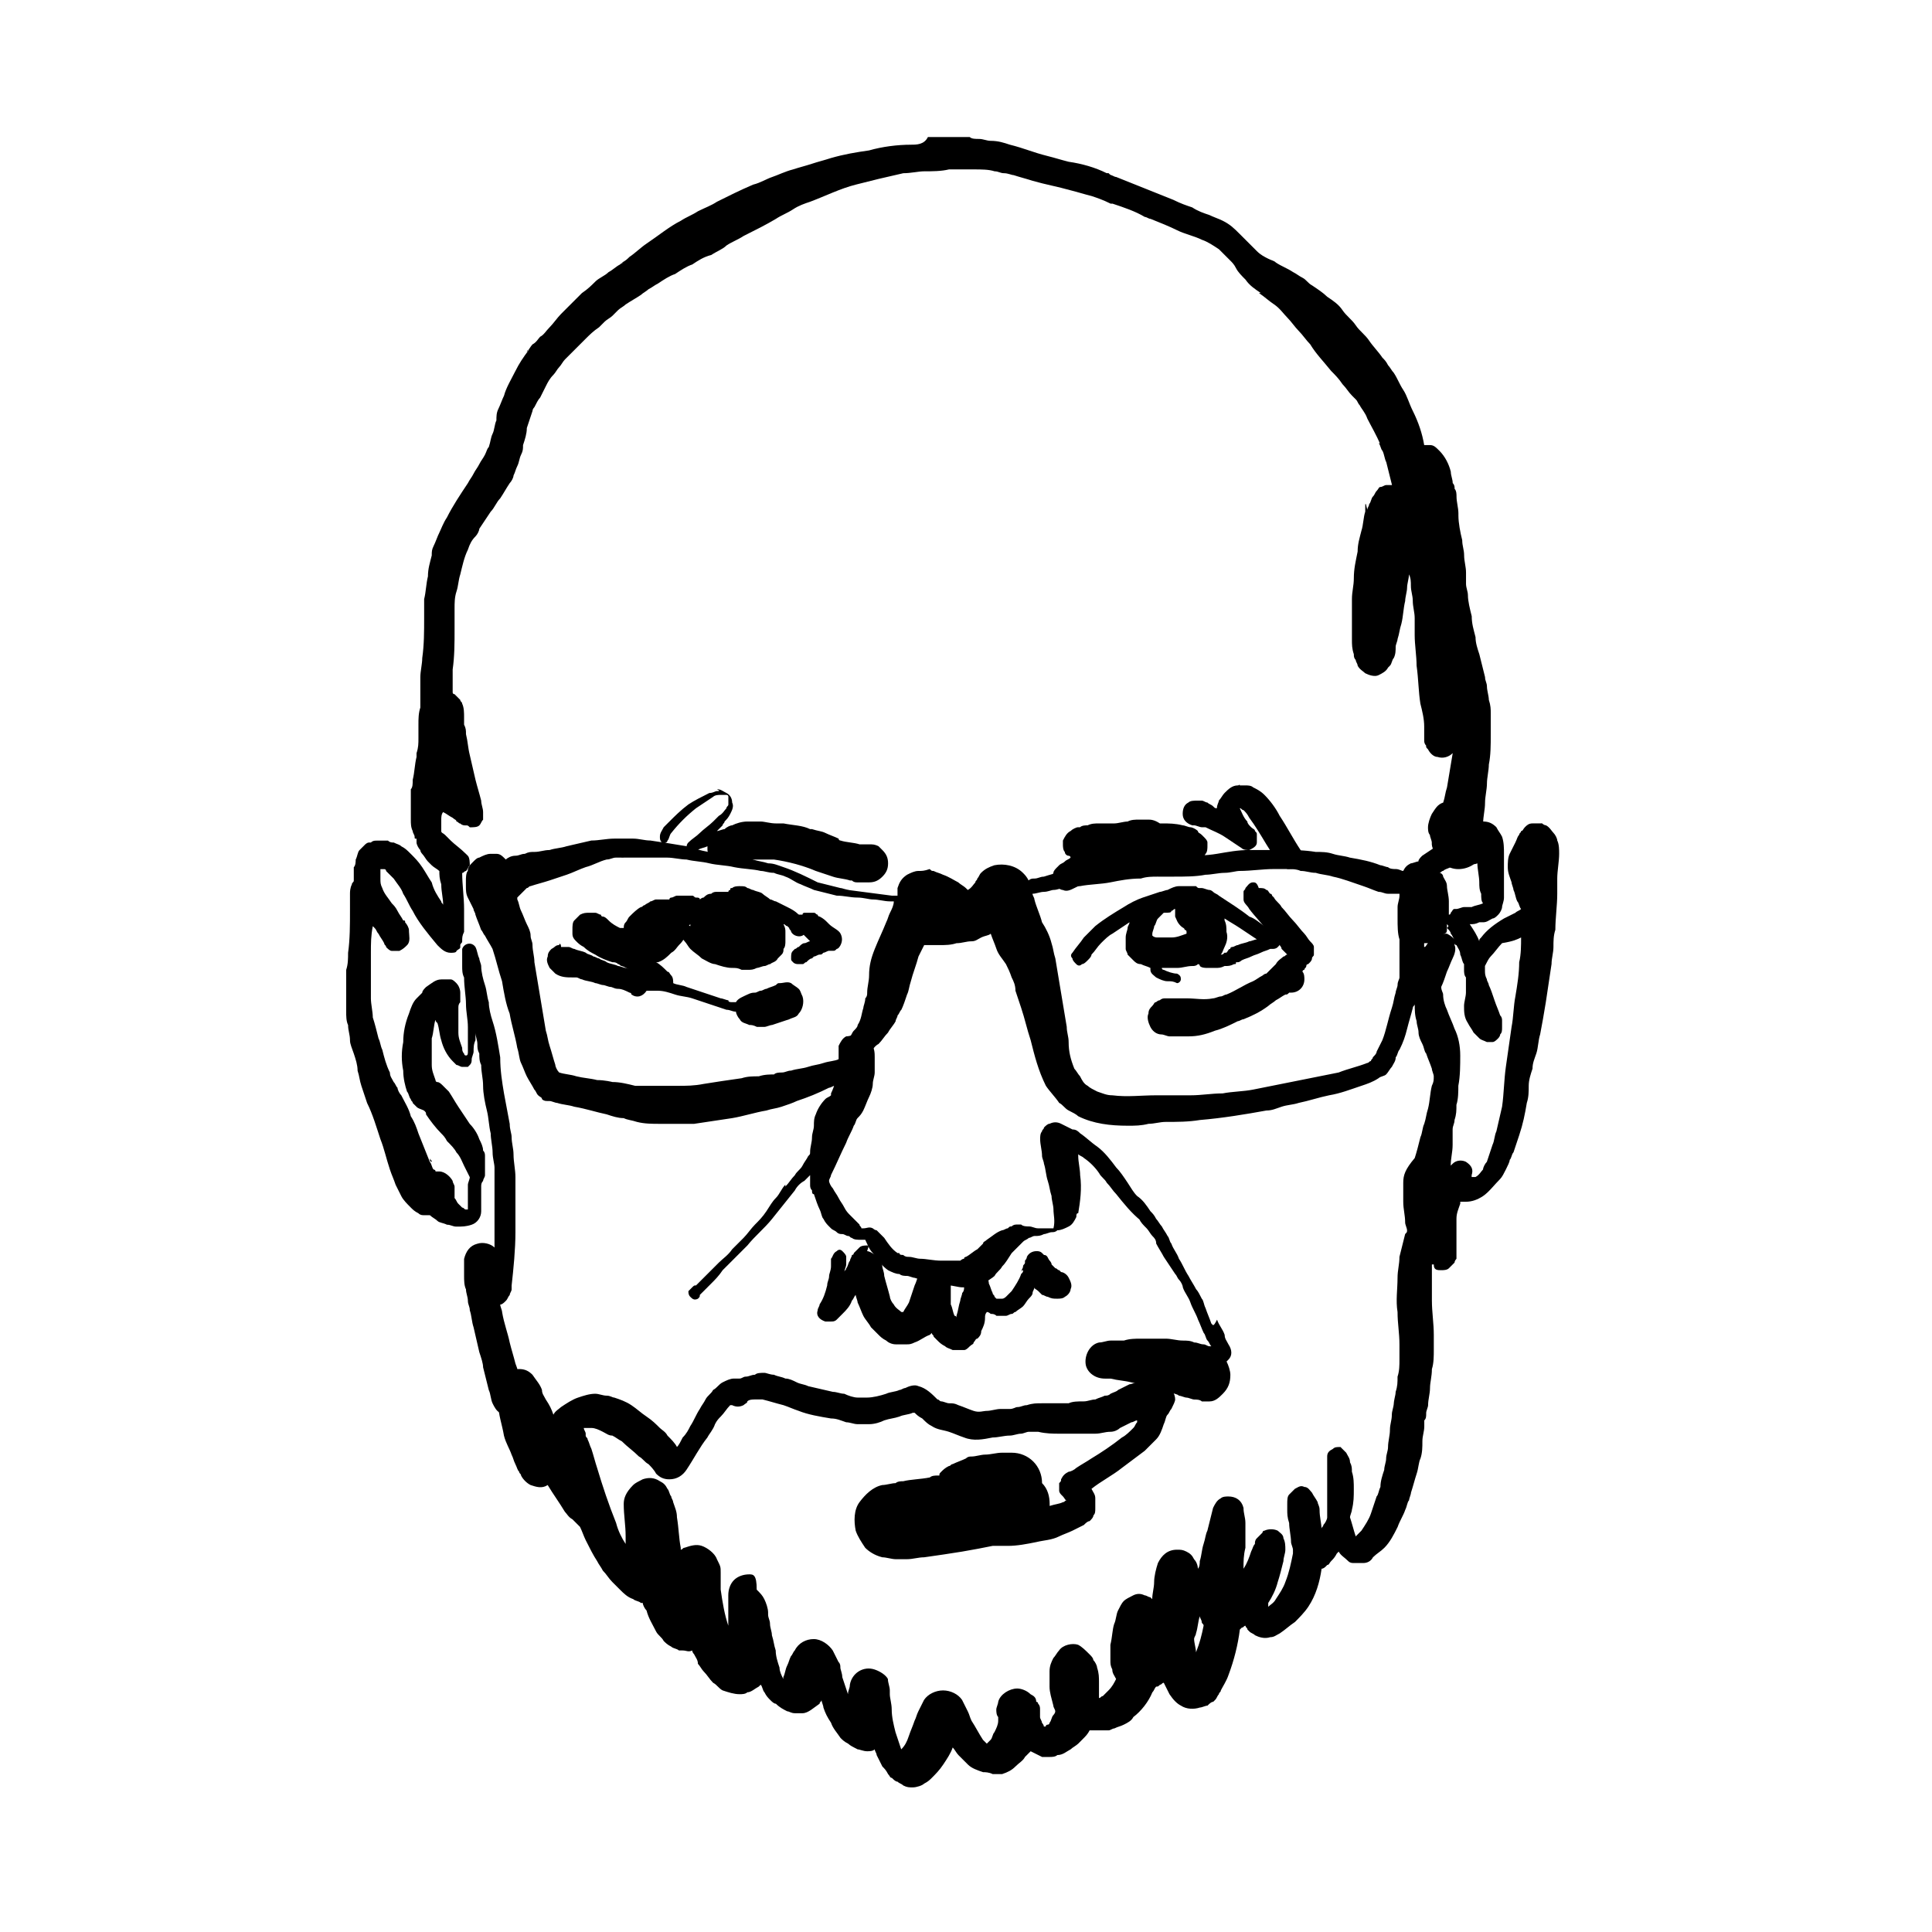 <?xml version="1.0" encoding="UTF-8"?>
<!-- Uploaded to: ICON Repo, www.iconrepo.com, Generator: ICON Repo Mixer Tools -->
<svg fill="#000000" width="800px" height="800px" version="1.1" viewBox="144 144 512 512" xmlns="http://www.w3.org/2000/svg">
 <g>
  <path d="m551.64 362.21h-1.512c-1.008 0-1.512 0.504-2.016 1.008-0.504 0.504-0.504 1.008-1.008 1.008 0 0.504-0.504 0.504-0.504 1.008-0.504 0.504-0.504 1.008-1.008 2.016s-1.008 2.016-1.512 3.023c-0.504 1.008-0.504 2.519-0.504 3.527 0 1.512 0.504 2.519 1.008 4.031 0 0.504 0.504 1.512 0.504 2.016 0.504 1.008 0.504 2.016 1.008 3.023 0.504 0.504 0.504 1.512 1.008 2.016-0.504 0.504-1.008 0.504-1.512 1.008-1.008 0.504-2.016 1.008-3.023 1.512-2.519 1.512-4.535 3.023-6.047 5.039-0.504 0.504-0.504 0.504-0.504 1.008-0.504-1.512-1.512-3.023-2.519-4.535 1.008 0 1.512 0 2.519-0.504h1.008c1.008 0 1.512-0.504 2.519-1.008 0.504 0 1.008-0.504 1.512-1.008 0.504-0.504 1.008-1.512 1.008-2.016 0-0.504 0.504-1.512 0.504-2.519v-1.512-3.023-7.055c0-1.512 0-3.023-0.504-4.535-0.504-1.008-1.008-1.512-1.512-2.519-1.008-1.008-2.016-1.512-3.527-1.512s-2.519 0.504-3.527 1.008l-1.512 1.512c-1.008 0.504-2.016 1.008-3.023 1.512-1.008 0.504-2.519 1.512-3.527 2.016-1.512 1.008-3.023 2.016-4.535 3.023-0.504 0.504-1.008 1.008-1.008 1.512-0.504 0-1.512 0.504-2.016 0.504-1.008 0.504-1.512 1.008-2.016 2.016-0.504 0-1.008-0.504-2.016-0.504-0.504 0-1.512 0-2.016-0.504-0.504 0-1.512-0.504-2.016-0.504-2.519-1.008-5.039-1.512-8.062-2.016-1.512-0.504-3.023-0.504-4.535-1.008-1.512-0.504-3.023-0.504-4.535-0.504-3.023-0.504-6.047-0.504-8.566-0.504h-9.07c-3.023 0-5.543 0.504-8.566 1.008-3.023 0.504-6.047 0.504-9.07 0.504-3.023 0-6.047 0-9.07 0.504-4.031 0.504-8.566 1.512-12.594 2.016-1.512 0-3.023 0.504-4.535 0.504-2.016 0-3.527 0.504-5.543 1.008-1.512 0.504-3.527 1.008-5.039 1.512-1.008 0-1.512 0.504-2.519 0.504-0.504 0-1.008 0-1.512 0.504-0.504-1.008-1.008-1.512-1.512-2.016-2.016-2.016-5.039-2.519-7.559-2.016-1.512 0.504-2.519 1.008-3.527 2.016-0.504 0.504-0.504 1.008-1.008 1.512 0 0.504-0.504 0.504-0.504 1.008-0.504 0.504-1.008 1.512-2.016 2.016l-0.504-0.504c-0.504-0.504-1.512-1.008-2.016-1.512-1.008-0.504-2.519-1.512-4.031-2.016-1.008-0.504-1.512-0.504-2.519-1.008-0.504 0-0.504 0-1.008-0.504-1.484 0.504-1.988 0.504-2.996 0.504-1.008 0-2.016 0.504-3.023 1.008-1.512 1.008-2.016 2.016-2.519 3.527v2.016h-1.512c-4.031-0.504-7.559-1.008-11.586-1.512h0.504c-1.008 0-2.016-0.504-2.519-0.504-2.016-0.504-4.031-1.008-6.047-1.512-3.023-1.512-6.047-3.023-9.07-4.031-1.512-0.504-2.519-1.008-4.031-1.008-1.512-0.504-2.519-0.504-4.031-1.008-1.512-0.504-3.023-0.504-4.535-1.008-1.512 0-3.023-0.504-4.535-0.504-3.023-0.504-5.543-1.008-8.566-2.016-3.023-0.504-6.047-1.008-9.574-1.512-1.512 0-3.023-0.504-4.535-0.504h-2.519-2.519c-2.016 0-4.031 0.504-6.047 0.504-2.016 0.504-4.535 1.008-6.551 1.512-1.512 0.504-3.023 0.504-4.535 1.008-1.512 0-2.519 0.504-4.031 0.504-1.008 0-1.512 0-2.519 0.504-1.008 0-1.512 0.504-2.519 0.504s-2.016 0.504-2.519 1.008c-1.008-1.008-1.512-1.512-2.519-1.512h-1.512c-1.008 0-2.016 0.504-3.023 1.008-0.504 0-1.008 0.504-1.512 1.008-1.008 1.008-1.512 1.512-1.512 2.519-0.504 0.504-0.504 2.016-0.504 2.519v1.512c0 1.008 0 2.016 0.504 3.023 0.504 1.008 1.008 2.016 1.512 3.023 0 0.504 0.504 1.008 0.504 1.512 0.504 1.512 1.008 2.519 1.512 4.031 0.504 0.504 0.504 1.008 1.008 1.512 0.504 1.008 1.512 2.519 2.016 3.527 1.008 3.023 1.512 5.543 2.519 8.566 0.504 3.023 1.008 6.047 2.016 8.566 0.504 3.023 1.512 6.047 2.016 9.07 0.504 1.512 0.504 3.023 1.008 4.031s1.008 2.519 1.512 3.527c0.504 1.008 1.512 2.519 2.016 3.527 0.504 0.504 0.504 1.008 1.008 1.512 0.504 0.504 1.008 0.504 1.008 1.008 0.504 0.504 1.008 0.504 1.512 0.504h0.504c0.504 0 1.512 0.504 2.016 0.504 1.512 0.504 3.023 0.504 4.535 1.008 3.023 0.504 6.047 1.512 8.566 2.016 1.512 0.504 3.023 1.008 4.535 1.008 1.008 0.504 2.016 0.504 3.527 1.008 2.016 0.504 4.031 0.504 6.047 0.504h4.535 4.535c3.527-0.504 6.551-1.008 10.078-1.512 3.023-0.504 6.047-1.512 9.07-2.016 1.512-0.504 2.519-0.504 4.031-1.008 1.512-0.504 3.023-1.008 4.031-1.512 3.023-1.008 5.543-2.016 8.566-3.527 0.504 0 1.008-0.504 1.512-0.504 0.504-0.504 1.512-0.504 2.016-1.008 1.008-0.504 2.016-1.008 3.023-2.016l1.512-1.512c0.504-0.504 1.008-1.512 1.512-2.016 0.504-1.008 1.008-1.512 1.512-2.519 0.504-0.504 1.008-1.512 2.016-2.016 1.008-1.008 1.512-2.016 2.519-3.023 0.504-1.008 1.512-2.016 2.016-3.023 0-0.504 0.504-1.008 0.504-1.512 0.504-0.504 0.504-1.008 1.008-1.512 0.504-1.008 1.008-2.519 1.512-4.031 0.504-1.008 0.504-2.016 1.008-3.527 0.504-2.016 1.512-4.535 2.016-6.551 0.504-1.008 1.008-2.016 1.512-3.023h1.008 1.008 2.016c1.512 0 3.023 0 4.535-0.504 1.512 0 2.519-0.504 4.031-0.504 1.008 0 1.512-0.504 2.519-1.008 1.008-0.504 2.016-0.504 2.519-1.008 0.504 1.512 1.008 2.519 1.512 4.031s1.512 2.519 2.519 4.031c0.504 1.008 1.008 2.016 1.512 3.527 0.504 1.008 1.008 2.016 1.008 3.527 0.504 1.512 1.008 3.023 1.512 4.535 1.008 3.023 1.512 5.543 2.519 8.566 1.008 4.031 2.016 8.062 4.031 12.09 1.008 1.512 2.519 3.023 3.527 4.535 1.008 0.504 1.512 1.512 2.519 2.016 1.008 0.504 2.016 1.008 2.519 1.512 4.031 2.016 8.566 2.519 13.098 2.519 2.016 0 3.527 0 5.543-0.504 1.512 0 3.023-0.504 4.535-0.504 3.023 0 6.047 0 9.07-0.504 6.047-0.504 12.09-1.512 17.633-2.519 1.512 0 2.519-0.504 4.031-1.008 1.512-0.504 3.023-0.504 4.535-1.008 2.519-0.504 5.543-1.512 8.062-2.016 3.023-0.504 5.543-1.512 8.566-2.519 1.512-0.504 3.023-1.008 4.535-2.016 0.504-0.504 1.512-0.504 2.016-1.008s1.008-1.512 1.512-2.016c0.504-1.008 1.008-1.512 1.008-2.519 0.504-0.504 0.504-1.512 1.008-2.016 1.008-2.016 1.512-3.527 2.016-5.543s1.008-3.527 1.512-5.543c0-0.504 0.504-0.504 0.504-1.008 0 1.512 0 3.023 0.504 4.535 0 1.008 0.504 2.016 0.504 3.023 0 1.008 0.504 2.016 1.008 3.023 0.504 1.008 0.504 2.016 1.008 2.519 0.504 1.512 1.008 2.519 1.512 4.031 0 0.504 0.504 1.512 0.504 2.016 0 1.008 0 1.512-0.504 2.519-0.504 2.016-0.504 4.031-1.008 6.047-0.504 1.512-0.504 2.519-1.008 4.031-0.504 1.008-0.504 2.519-1.008 3.527-0.504 2.016-1.008 4.031-1.512 5.543-2.539 3.012-3.043 4.523-3.043 6.539v5.039c0 2.016 0.504 3.527 0.504 5.543 0 0.504 0.504 1.512 0.504 2.016s0 0.504-0.504 1.008c-0.504 2.016-1.008 4.031-1.512 6.047 0 2.016-0.504 3.527-0.504 5.543 0 3.023-0.504 6.047 0 9.07 0 3.023 0.504 5.543 0.504 8.566v1.008 3.023c0 1.512 0 3.023-0.504 4.535 0 1.512 0 2.519-0.504 4.031 0 1.008-0.504 2.016-0.504 3.527v-0.504c0 1.008-0.504 2.016-0.504 3.023 0 1.512-0.504 2.519-0.504 4.031 0 1.512-0.504 3.023-0.504 4.535 0 1.008-0.504 2.016-0.504 3.023s-0.504 2.016-0.504 3.023c-0.504 1.512-1.008 3.023-1.008 4.535-0.504 1.008-0.504 2.016-1.008 2.519-0.504 1.512-1.008 3.023-1.512 4.535s-1.512 3.023-2.519 4.535l-1.512 1.512c-0.504-1.512-1.008-3.527-1.512-5.039 0-0.504 0.504-1.512 0.504-2.016 0.504-2.016 0.504-3.527 0.504-5.543 0-1.512 0-3.023-0.504-4.535 0-1.008 0-1.512-0.504-2.519 0-1.008-0.504-1.512-1.008-2.519-0.504-0.504-1.008-1.008-1.512-1.512-1.008 0-1.512 0-2.016 0.504-1.008 0.504-1.512 1.008-1.512 2.016v2.016 2.016 5.039 4.535 2.519c0 0.504-0.504 1.512-1.008 2.016 0 0.504-0.504 0.504-0.504 1.008 0-1.512-0.504-3.023-0.504-5.039 0-1.008-0.504-1.512-0.504-2.016-0.504-1.008-1.008-1.512-1.512-2.519-0.504-0.504-1.008-1.512-2.016-1.512-1.008-0.504-1.512 0-2.519 0.504-0.504 0.504-1.008 1.008-1.512 1.512-0.504 0.504-0.504 1.512-0.504 2.519v1.512c0 1.008 0 2.016 0.504 3.527 0 1.512 0.504 3.527 0.504 5.039 0 0.504 0.504 1.512 0.504 2.016v1.008c-0.504 2.519-1.008 5.039-2.016 7.559-0.504 1.512-1.512 3.023-2.519 4.535-0.504 1.008-1.512 1.512-2.016 2.016v-1.008c1.008-1.512 2.016-3.527 2.519-5.543 0.504-1.512 1.008-3.527 1.512-5.543 0-1.008 0.504-2.016 0.504-3.023s0-2.016-0.504-3.023c0-1.008-1.008-1.512-1.512-2.016-1.008-0.504-2.519-0.504-3.527 0 0 0-0.504 0-0.504 0.504-0.504 0.504-1.008 1.008-1.512 1.512-0.504 0.504-0.504 1.008-0.504 1.512-0.504 0.504-0.504 1.008-1.008 2.016-0.504 1.512-1.008 3.023-2.016 4.535 0-2.016 0-3.527 0.504-5.543v-3.527-3.023c0-1.512-0.504-2.519-0.504-4.031-0.504-2.016-2.016-3.023-4.031-3.023-0.504 0-1.512 0-2.016 0.504-1.008 0.504-1.512 1.512-2.016 2.519-0.504 2.016-1.008 4.031-1.512 6.047-0.504 1.008-0.504 2.016-1.008 3.527s-0.504 3.023-1.008 4.535c0 0.504 0 1.512-0.504 2.016 0-1.008-0.504-2.016-1.008-2.519-0.504-1.008-1.008-1.512-2.016-2.016-1.008-0.504-1.512-0.504-2.519-0.504-2.519 0-4.031 1.512-5.039 3.527-0.504 1.512-1.008 3.527-1.008 5.039 0 1.512-0.504 3.023-0.504 4.535l-0.504-0.504c-0.504 0-1.008-0.504-1.512-0.504-1.008-0.504-2.016-0.504-3.023 0-1.008 0.504-2.016 1.008-2.519 1.512-0.504 0.504-1.008 1.512-1.512 2.519-0.504 1.008-0.504 2.519-1.008 3.527-0.504 1.512-0.504 3.527-1.008 5.543v4.031c0 1.008 0 1.512 0.504 2.519 0 1.008 0.504 1.512 1.008 2.519-0.504 1.008-1.008 2.016-2.016 3.023-0.504 0.504-1.008 1.008-1.512 1.512-0.504 0-0.504 0.504-1.008 0.504v-0.504-3.527c0-1.512 0-2.519-0.504-4.031 0-0.504-0.504-1.512-1.008-2.016 0-0.504-0.504-1.008-1.008-1.512-1.008-1.008-2.016-2.016-3.023-2.519-1.512-0.504-4.031 0-5.039 1.512-0.504 0.504-1.008 1.512-1.512 2.016-0.504 1.008-1.008 2.016-1.008 3.527v2.016 2.016c0 1.512 0.504 3.023 1.008 5.039 0 0.504 0.504 1.008 0.504 1.512 0 0.504-0.504 1.008-0.504 1.008-0.504 0.504-0.504 1.512-1.008 2.016 0 0 0 0.504-0.504 0.504 0 0-0.504 0-0.504 0.504h-0.504c0-0.504-0.504-1.008-0.504-1.008 0-0.504-0.504-1.008-0.504-1.512v-0.504-1.512c0-0.504 0-1.008-0.504-1.512 0 0 0-0.504-0.504-0.504 0-1.008-0.504-1.512-1.512-2.016-1.008-1.008-2.519-1.512-3.527-1.512-2.016 0-4.535 1.512-5.039 3.527 0 0.504-0.504 1.512-0.504 2.016s0 1.512 0.504 2.016v1.008c0 1.008-0.504 2.016-1.008 3.023-0.504 0.504-0.504 1.512-1.008 2.016l-1.008 1.008c-0.504-0.504-0.504-0.504-1.008-1.008-1.008-1.512-2.016-3.527-3.023-5.039-0.504-1.008-0.504-1.512-1.008-2.519-0.504-1.008-1.008-2.016-1.512-3.023-1.008-1.512-3.023-2.519-5.039-2.519-2.016 0-4.031 1.008-5.039 2.519-0.504 1.008-1.008 2.016-1.512 3.023-0.504 1.008-0.504 1.512-1.008 2.519-0.504 1.512-1.008 2.519-1.512 4.031-0.504 1.512-1.008 2.519-2.016 3.527-0.504-1.512-1.008-3.023-1.512-4.535-0.504-2.016-1.008-4.031-1.008-6.047 0-1.512-0.504-3.023-0.504-4.031v-1.008c0-1.008-0.504-2.016-0.504-3.023-0.504-1.008-2.016-2.016-3.527-2.519-3.023-1.008-6.047 1.008-6.551 4.031 0 1.008-0.504 1.512-0.504 2.519-0.504-1.512-1.008-3.023-1.512-4.535 0-1.008-0.504-2.016-0.504-2.519 0-0.504 0-1.008-0.504-1.512-0.504-1.008-1.008-2.016-1.512-3.023-1.008-1.512-3.023-3.023-5.039-3.023-2.016 0-4.031 1.008-5.039 3.023-0.504 0.504-0.504 1.008-1.008 1.512-0.504 1.008-0.504 1.512-1.008 2.519-0.504 1.008-0.504 2.016-1.008 3.023v0.504c-0.504-1.008-1.008-2.016-1.008-3.023-0.504-1.512-1.008-3.023-1.008-4.535-0.504-1.512-0.504-2.519-1.008-4.031 0-1.008-0.504-2.016-0.504-3.023 0-1.008-0.504-1.512-0.504-2.519v-0.504c0-1.008-0.504-2.519-1.008-3.527-0.504-1.008-1.008-1.512-2.016-2.519 0.031-4.051-0.977-4.051-1.984-4.051-1.512 0-3.023 0.504-4.031 1.512-1.008 1.008-1.512 2.519-1.512 4.031v8.062c-1.008-3.023-1.512-6.047-2.016-9.574v-1.008-2.519-1.008c0-1.512 0-1.512-1.008-3.527-0.504-1.512-2.519-3.023-4.031-3.527-1.512-0.504-3.023 0-4.535 0.504-0.504 0-0.504 0.504-1.008 0.504v-0.504c-0.504-2.519-0.504-5.039-1.008-8.062 0-1.512-0.504-2.519-1.008-4.031 0-0.504-0.504-1.008-0.504-1.512-0.504-0.504-0.504-1.512-1.008-2.016-0.504-1.008-1.008-1.512-2.016-2.016-1.512-1.008-3.023-1.008-4.535-0.504-1.008 0.504-2.016 1.008-2.519 1.512-2.008 2.019-2.512 3.531-2.512 5.043 0 3.023 0.504 5.543 0.504 8.566v2.016c-1.008-1.512-2.016-3.527-2.519-5.543-2.016-5.039-3.527-9.574-5.039-14.609-0.504-1.512-1.008-3.527-1.512-5.039-0.504-1.008-0.504-1.512-1.008-2.519 0-0.504-0.504-0.504-0.504-1.008v-0.504c0-0.504-0.504-1.008-0.504-1.512h2.016c1.008 0 2.016 0.504 3.023 1.008 1.008 0.504 1.512 1.008 2.519 1.008 1.008 0.504 1.512 1.008 2.519 1.512 1.512 1.512 3.023 2.519 4.535 4.031 1.008 0.504 1.512 1.512 2.519 2.016 0.504 0.504 1.512 1.512 2.016 2.519 1.008 1.008 2.016 1.512 3.527 1.512 2.016 0 3.527-1.008 4.535-2.519 2.016-3.023 3.527-6.047 5.543-8.566 0.504-1.008 1.512-2.016 2.016-3.527 0.504-1.008 1.008-1.512 1.512-2.016 1.008-1.008 1.512-2.016 2.519-3.023h0.504c1.008 0.504 2.016 0.504 3.023 0 0.504-0.504 1.008-0.504 1.008-1.008 0.504-0.504 1.512-0.504 2.016-0.504h2.016c2.016 0.504 3.527 1.008 5.543 1.512 1.512 0.504 2.519 1.008 4.031 1.512 2.519 1.008 5.543 1.512 8.566 2.016 1.512 0 2.519 0.504 4.031 1.008 1.008 0 2.016 0.504 3.023 0.504h3.023c1.512 0 3.023-0.504 4.031-1.008 1.512-0.504 2.519-0.504 4.031-1.008 1.008-0.504 2.519-0.504 3.527-1.008h0.504c0.504 0.504 1.008 1.008 2.016 1.512 1.008 1.008 1.512 1.512 2.519 2.016 1.512 1.008 3.023 1.008 4.535 1.512s2.519 1.008 4.031 1.512c2.519 1.008 5.039 0.504 7.559 0 1.512 0 3.023-0.504 4.535-0.504 1.008 0 2.016-0.504 3.023-0.504 0.504 0 1.512-0.504 2.016-0.504h2.519c2.016 0.504 4.031 0.504 5.543 0.504h6.551 3.023c1.512 0 2.519-0.504 4.031-0.504 1.008 0 2.016-0.504 2.519-1.008 1.008-0.504 2.016-1.008 3.023-1.512 0.504 0 1.008-0.504 1.512-0.504v0.504c-0.504 0.504-0.504 1.008-1.008 1.512-1.008 1.008-2.016 2.016-3.023 2.519-2.519 2.016-5.543 4.031-8.062 5.543-1.512 1.008-2.519 1.512-4.031 2.519-0.504 0.504-1.512 1.008-2.016 1.008-1.008 0.504-1.512 1.008-2.016 2.016 0 0.504 0 0.504-0.504 1.008v2.016c0 0.504 0.504 1.008 0.504 1.008l1.008 1.008-0.504-0.504c0.504 0.504 0.504 1.008 1.008 1.008-0.504 0-0.504 0.504-1.008 0.504-1.008 0.504-2.016 0.504-3.527 1.008v-0.504c0-2.016-0.504-4.031-2.016-5.543 0-4.535-3.527-8.062-8.062-8.062h-2.519c-1.512 0-3.023 0.504-4.535 0.504-1.008 0-2.519 0.504-3.527 0.504-0.504 0-1.008 0-1.512 0.504-1.008 0.504-2.519 1.008-3.527 1.512-0.504 0-0.504 0.504-1.008 0.504-1.008 0.504-1.512 1.008-2.016 1.512s-0.504 0.504-0.504 1.008h-0.504c-0.504 0-1.512 0-2.016 0.504-2.519 0.504-5.039 0.504-7.055 1.008-0.504 0-1.512 0-2.016 0.504-1.008 0-2.519 0.504-3.527 0.504-2.519 0.504-4.535 2.519-6.047 4.535s-1.512 5.039-1.008 7.559c0.504 1.512 1.512 3.023 2.519 4.535 1.008 1.008 2.519 2.016 4.535 2.519 1.008 0 2.519 0.504 3.527 0.504h1.008 2.016c1.512 0 3.023-0.504 4.535-0.504 3.527-0.504 7.055-1.008 10.078-1.512 3.023-0.504 5.543-1.008 8.062-1.512h0.504 2.016 1.512c2.519 0 5.039-0.504 7.559-1.008 2.016-0.504 4.031-0.504 6.047-1.512 1.008-0.504 2.519-1.008 3.527-1.512 1.008-0.504 2.016-1.008 3.023-1.512 0.504-0.504 1.008-1.008 1.512-1.008 0.504-0.504 1.008-1.008 1.008-1.512 0.504-0.504 0.504-1.008 0.504-2.016v-2.519c0-1.008-0.504-1.512-1.008-2.519 2.519-2.016 5.543-3.527 8.062-5.543 2.016-1.512 4.031-3.023 6.047-4.535 1.008-1.008 2.016-2.016 3.023-3.023 1.008-1.008 1.512-2.519 2.016-4.031 0.504-1.008 0.504-2.016 1.008-2.519 0.504-0.504 0.504-1.008 1.008-1.512 0.504-1.008 1.008-2.016 1.008-2.519 0-1.512-1.008-3.023-2.519-4.031-1.008-0.504-2.016-1.008-3.023-1.008h-2.016c-1.008 0-1.512 0.504-2.519 0.504-0.504 0-1.512 0.504-2.016 0.504-1.008 0.504-2.016 1.008-3.023 1.512-0.504 0.504-1.008 0.504-2.016 1.008-0.504 0.504-1.008 0.504-1.512 0.504-1.008 0.504-1.512 0.504-2.519 1.008-1.008 0-2.016 0.504-3.023 0.504-1.512 0-3.023 0-4.031 0.504h-4.535-2.519c-1.512 0-2.519 0-4.031 0.504-1.008 0-1.512 0.504-2.519 0.504-0.504 0-1.008 0.504-2.016 0.504h-2.519c-1.008 0-2.519 0.504-3.527 0.504-1.008 0-2.016 0.504-3.527 0s-2.519-1.008-4.031-1.512c-1.008-0.504-1.512-0.504-2.519-0.504-0.504 0-1.512-0.504-2.016-0.504s-0.504-0.504-1.008-0.504c-1.512-1.512-3.023-3.023-5.039-3.527-1.008-0.504-2.519 0-3.527 0.504-0.504 0-1.008 0.504-1.512 0.504-1.008 0.504-2.519 0.504-3.527 1.008-1.512 0.504-3.527 1.008-5.039 1.008h-2.519c-1.008 0-2.519-0.504-3.527-1.008-1.008 0-2.016-0.504-3.023-0.504-2.016-0.504-4.535-1.008-6.551-1.512-1.008-0.504-2.016-0.504-3.023-1.008-1.008-0.504-2.016-1.008-3.023-1.008-1.008-0.504-2.016-0.504-3.023-1.008-1.008 0-2.016-0.504-2.519-0.504-1.008 0-2.016 0-2.519 0.504-1.008 0-1.512 0.504-2.519 0.504-0.504 0-1.008 0.504-1.512 0.504h-1.512c-1.008 0-2.016 0.504-3.023 1.008-1.008 0.504-1.512 1.512-2.519 2.016-0.504 1.008-1.512 1.512-2.016 2.519-0.504 1.008-1.008 1.512-1.512 2.519-1.008 1.512-1.512 3.023-2.519 4.535-0.504 1.008-1.008 2.016-2.016 3.023-0.504 1.008-1.008 2.016-1.512 2.519-0.504-1.008-1.512-2.016-2.519-3.023-0.504-1.008-1.512-1.512-2.016-2.016-1.008-1.008-2.016-2.016-3.527-3.023-1.512-1.008-2.519-2.016-4.031-3.023-1.512-1.008-3.023-1.512-4.535-2.016-0.504 0-1.008-0.504-2.016-0.504-1.008 0-2.016-0.504-3.023-0.504-1.512 0-3.023 0.504-4.535 1.008-1.512 0.504-3.023 1.512-4.535 2.519-0.504 0.504-1.512 1.008-2.016 2.016-0.504-1.512-1.008-2.519-2.016-4.031-0.504-1.008-1.008-1.512-1.008-2.519-0.504-1.512-1.512-2.519-2.519-4.031-1.008-1.008-2.016-1.512-3.527-1.512-1.008 0-2.519 0.504-3.527 1.512-0.504 0.504-1.008 1.008-1.008 1.512-0.504 0.504-0.504 1.512-1.008 2.016-0.504 1.512-0.504 2.519 0 4.031 0 3.023 1.008 5.543 1.512 8.566 0.504 2.016 1.512 3.527 2.016 5.039 0.504 1.008 0.504 1.512 1.008 2.519s0.504 1.512 1.008 2.016c0 0.504 0.504 0.504 0.504 1.008 0.504 1.008 1.512 2.016 2.519 2.519 1.512 0.504 3.023 1.008 4.535 0 1.512 2.519 3.023 4.535 4.535 7.055 0.504 0.504 1.008 1.512 2.016 2.016l2.016 2.016c0.504 1.008 1.008 2.519 1.512 3.527 1.008 2.016 2.016 4.031 3.023 5.543 0.504 1.008 1.008 1.512 1.512 2.519 1.008 1.008 1.512 2.016 2.519 3.023 0.504 0.504 1.512 1.512 2.016 2.016 1.008 1.008 2.016 2.016 3.527 2.519 0.504 0.504 1.512 0.504 2.016 1.008h0.504c0 0.504 0.504 1.512 1.008 2.016 0.504 2.016 1.512 3.527 2.519 5.543 0.504 1.008 1.512 1.512 2.016 2.519 0.504 0.504 1.008 1.008 2.016 1.512 0.504 0.504 1.512 0.504 2.016 1.008h1.008c1.008 0 1.512 0.504 2.519 0 0 0.504 0.504 1.008 0.504 1.008 0.504 1.008 1.008 1.512 1.008 2.519 0.504 0.504 1.008 1.512 1.512 2.016 1.008 1.008 1.512 2.016 2.519 3.023 1.008 0.504 1.512 1.512 2.519 2.016 1.512 0.504 3.023 1.008 4.535 1.008 0.504 0 1.512 0 2.016-0.504 1.008 0 2.016-1.008 3.023-1.512l0.504-0.504c0.504 0.504 0.504 1.512 1.008 2.016 0.504 1.008 1.008 1.512 1.512 2.016 0.504 0.504 1.008 1.008 1.512 1.008 1.008 1.008 2.016 1.512 3.023 2.016 0.504 0 1.008 0.504 2.016 0.504h2.016c1.512 0 3.023-1.512 4.535-2.519 0-0.504 0.504-0.504 0.504-1.008 0 0.504 0.504 1.512 0.504 2.016 0.504 1.512 1.008 2.519 2.016 4.031 0.504 1.512 1.512 2.519 2.519 4.031 0.504 0.504 1.008 1.008 2.016 1.512 0.504 0.504 1.512 1.008 2.519 1.512 0.504 0 1.512 0.504 2.519 0.504 0.504 0 1.512 0 2.016-0.504 0 0.504 0.504 1.008 0.504 1.512 0.504 1.008 1.008 2.016 1.512 3.023 0.504 0.504 1.008 1.008 1.512 2.016 0.504 0.504 0.504 1.008 1.008 1.008 0.504 0.504 1.008 1.008 1.512 1.008 0.504 0.504 1.008 0.504 1.512 1.008 1.008 0.504 1.512 0.504 2.519 0.504s2.519-0.504 3.023-1.008c1.008-0.504 1.512-1.008 2.016-1.512 1.008-1.008 2.016-2.016 3.023-3.527 1.008-1.512 2.016-3.023 2.519-4.535 0.504 0.504 1.008 1.512 1.512 2.016 1.008 1.008 1.512 1.512 2.519 2.519 1.008 1.008 2.519 1.512 4.031 2.016 0.504 0 1.512 0 2.519 0.504h0.504 2.016c1.512-0.504 2.519-1.008 3.527-2.016 1.008-1.008 2.016-1.512 2.519-2.519 0.504-0.504 1.008-1.008 1.512-1.512 1.008 0.504 2.016 1.008 3.023 1.512h2.016c0.504 0 1.512 0 2.016-0.504 1.512 0 2.519-1.008 3.527-1.512 0.504-0.504 1.512-1.008 2.016-1.512 0.504-0.504 0.504-0.504 1.008-1.008 1.008-1.008 1.512-1.512 2.016-2.519h2.016 2.016 1.008c0.504 0 1.008-0.504 1.512-0.504 1.008-0.504 1.512-0.504 2.519-1.008 1.008-0.504 2.016-1.008 2.519-2.016 2.016-1.512 4.031-4.031 5.039-6.551 0.504-0.504 0.504-1.008 1.008-1.512 0.504 0 0.504 0 1.008-0.504 0.504 0 0.504-0.504 1.008-0.504 0.504 1.008 1.008 2.016 1.512 3.023 1.008 1.512 2.016 2.519 3.023 3.023 1.512 1.008 3.527 1.008 5.039 0.504 0.504 0 1.512-0.504 2.016-0.504 0.504-0.504 1.008-1.008 1.512-1.008l0.504-0.504c0.504-0.504 0.504-1.008 1.008-1.512 0-0.504 0.504-0.504 0.504-1.008 0.504-1.008 1.512-2.519 2.016-4.031 1.512-4.031 2.519-8.062 3.023-12.09l0.504-0.504c0.504 0 0.504-0.504 1.008-0.504 0 0.504 0.504 0.504 0.504 1.008l0.504 0.504c0.504 0.504 1.008 0.504 1.512 1.008 1.008 0.504 2.519 1.008 4.031 0.504 1.008 0 1.512-0.504 2.519-1.008 1.512-1.008 2.519-2.016 4.031-3.023 1.008-1.008 2.519-2.519 3.527-4.031 2.016-3.023 3.023-6.551 3.527-10.078 0.504 0 1.008-0.504 1.008-0.504l0.504-0.504c0.504 0 0.504-0.504 1.008-1.008s1.008-1.008 1.512-2.016l0.504-0.504c0.504 1.008 1.512 1.512 2.519 2.519 0.504 0.504 1.008 0.504 1.512 0.504h2.519c1.008 0 2.016-0.504 2.519-1.512 1.008-1.008 2.016-1.512 3.023-2.519 1.512-1.512 2.519-3.527 3.527-5.543 0.504-1.512 1.512-3.023 2.016-4.535 0.504-1.008 0.504-2.016 1.008-2.519 0-0.504 0.504-1.512 0.504-2.016 0.504-1.512 1.008-3.527 1.512-5.039 0.504-1.512 0.504-3.023 1.008-4.031 0.504-1.512 0.504-3.023 0.504-4.535s0.504-2.519 0.504-4.031v-1.512c0.504-0.504 0.504-1.008 0.504-2.016 0-0.504 0.504-1.512 0.504-2.016 0-1.512 0.504-3.023 0.504-4.535 0-1.512 0.504-3.023 0.504-5.039 0.504-1.512 0.504-3.527 0.504-5.039v-4.031c0-3.023-0.504-6.047-0.504-9.07v-4.031-5.543h0.504c-0.039 1.516 0.965 1.516 1.973 1.516 0.504 0 1.512 0 2.016-0.504 0.504-0.504 1.008-1.008 1.512-1.512 0-0.504 0.504-1.008 0.504-1.008v-2.016-1.008-2.016-4.031-1.512c0-1.512 0.504-2.519 1.008-4.031v-0.504h1.512c1.512 0 3.023-0.504 4.535-1.512 1.512-1.008 3.023-3.023 4.535-4.535 0.504-0.504 1.008-1.512 1.512-2.519 0.504-1.008 1.008-2.016 1.008-2.519 0.504-0.504 0.504-1.512 1.008-2.016 0.504-1.512 1.008-3.023 1.512-4.535 1.008-3.023 1.512-5.543 2.016-8.566 0.504-1.512 0.504-3.023 0.504-4.535s0.504-3.023 1.008-4.535c0-1.512 0.504-2.519 1.008-4.031 0.504-1.512 0.504-3.527 1.008-5.039 0.504-2.519 1.008-5.543 1.512-8.566 0.504-3.527 1.008-6.551 1.512-10.078 0-1.512 0.504-3.023 0.504-4.535 0-1.512 0-3.023 0.504-4.535 0-3.023 0.504-6.551 0.504-9.574v-4.031c0-2.016 0.504-4.535 0.504-6.551 0-1.008 0-2.519-0.504-3.527 0-0.504-0.504-1.512-1.008-2.016-0.504-0.504-1.008-1.512-2.016-2.016-0.504 0-1.008-0.504-1.008-0.504-0.004 0.02-0.508 0.02-1.012 0.02zm-242.33 9.07h2.519 4.535 4.535c1.512 0 3.527 0.504 5.039 0.504 2.016 0.504 4.031 0.504 6.047 1.008 2.016 0.504 4.535 0.504 6.551 1.008 2.519 0.504 5.039 0.504 7.055 1.008 1.008 0 2.016 0.504 3.527 0.504 1.008 0.504 2.016 0.504 3.023 1.008 1.512 0.504 2.519 1.512 4.031 2.016 1.008 0.504 2.519 1.008 3.527 1.512 2.016 0.504 4.031 1.008 6.047 1.512 2.016 0 3.527 0.504 5.543 0.504 1.512 0 3.023 0.504 4.031 0.504 1.512 0 3.023 0.504 4.535 0.504h1.008c0 1.008-0.504 2.016-1.008 3.023-0.504 1.008-0.504 1.512-1.008 2.519-1.008 2.519-2.016 4.535-3.023 7.055s-1.512 4.535-1.512 7.055c0 1.512-0.504 3.023-0.504 4.535 0 0.504 0 1.008-0.504 1.512 0 1.008-0.504 2.016-0.504 2.519-0.504 1.512-0.504 3.023-1.512 4.535 0 0.504-0.504 1.008-1.008 1.512-0.504 0.504-0.504 1.008-1.008 1.512-0.504 0.504-0.504 1.512-1.008 2.016 0 0.504-0.504 1.512-0.504 2.016 0 0.504-0.504 0.504-0.504 1.008l-1.008 1.008c-1.008 0.504-2.519 0.504-4.031 1.008-1.512 0.504-2.519 0.504-4.031 1.008-1.512 0.504-3.023 0.504-4.535 1.008-1.008 0-1.512 0.504-2.519 0.504-0.504 0-1.512 0-2.016 0.504h0.504c-1.512 0-3.023 0-4.535 0.504-1.512 0-3.023 0-4.535 0.504-3.527 0.504-7.055 1.008-10.078 1.512-2.519 0.504-4.535 0.504-7.055 0.504h-4.535-6.551c-2.016-0.504-4.031-1.008-6.047-1.008 0-0.012-2.016-0.516-4.031-0.516-2.016-0.504-3.527-0.504-5.543-1.008-1.512-0.504-3.023-0.504-4.535-1.008-0.504-0.504-1.008-1.512-1.008-2.016-0.504-1.512-1.008-3.527-1.512-5.039s-0.504-2.519-1.008-4.031c-0.504-3.023-1.008-6.047-1.512-9.07-0.504-3.023-1.008-6.047-1.512-9.07 0-1.512-0.504-3.023-0.504-4.535 0-1.008-0.504-1.512-0.504-2.519 0-1.008-0.504-2.016-1.008-3.023-0.504-1.008-1.008-2.519-1.512-3.527-0.504-1.008-0.504-2.016-1.008-3.023v-0.504c1.008-1.008 1.512-1.512 2.519-2.519 0.504 0 0.504-0.504 1.008-0.504 1.512-0.504 3.527-1.008 5.039-1.512 1.512-0.504 3.023-1.008 4.535-1.512 1.512-0.504 3.527-1.512 5.039-2.016 2.016-0.504 3.527-1.512 5.543-2.016 1.008 0 1.512-0.504 2.519-0.504 0.504 0.012 1.512 0.012 2.016 0.012zm226.21 1.512c0 1.512 0.504 3.527 0.504 5.039 0 1.008 0 2.016 0.504 3.023 0 1.008 0 2.016 0.504 2.519-1.008 0.504-2.016 0.504-3.023 1.008h-1.008-1.008c-0.504 0-1.512 0.504-2.016 0.504h-0.504c-0.504 0-0.504 0.504-1.008 1.008 0 0 0 0.504-0.504 0.504v-1.512-2.016c0-1.512-0.504-3.023-0.504-4.031 0-1.008-0.504-1.512-1.008-2.519 0-0.504-0.504-1.008-1.008-1.008 0.504 0 0.504-0.504 1.008-0.504 0.504-0.504 1.008-0.504 2.016-1.008 1.008-0.504 2.519-1.008 3.527-1.008 1.512 0 2.519 0.504 3.527 0zm-84.641 3.527h4.031c3.023 0 6.047 0 8.566-0.504 1.512 0 3.527-0.504 5.039-0.504s3.023-0.504 4.031-0.504c3.023 0 6.047-0.504 9.07-0.504h3.527c1.008 0 2.519 0 3.527 0.504 1.512 0 2.519 0.504 4.031 0.504 1.512 0.504 3.023 0.504 4.535 1.008 2.519 0.504 5.039 1.512 8.062 2.519 1.512 0.504 2.519 1.008 4.031 1.512 1.008 0 1.512 0.504 2.519 0.504h2.016 1.008v0.504c0 1.008-0.504 2.016-0.504 3.023v3.023c0 2.016 0 4.031 0.504 5.543v2.519 3.023 2.519 2.016c0 0.504-0.504 1.008-0.504 2.016 0 0.504-0.504 1.512-0.504 2.016-0.504 1.512-0.504 2.519-1.008 4.031-1.008 3.023-1.512 6.047-2.519 8.566-0.504 1.008-1.008 2.016-1.512 3.023 0 0.504-0.504 1.008-1.008 1.512 0 0.504-0.504 0.504-0.504 1.008-0.504 0-0.504 0.504-1.008 0.504-2.519 1.008-5.039 1.512-7.559 2.519-2.519 0.504-5.039 1.008-7.559 1.512-5.039 1.008-10.078 2.016-15.113 3.023-2.519 0.504-5.543 0.504-8.062 1.008-3.023 0-5.543 0.504-8.566 0.504h-9.07c-4.031 0-7.559 0.504-11.586 0-1.512 0-2.519-0.504-4.031-1.008-1.008-0.504-2.016-1.008-2.519-1.512-1.008-0.504-1.512-1.512-2.016-2.519-0.504-0.504-1.008-1.512-1.512-2.016-1.008-2.519-1.512-4.535-1.512-7.055 0-1.512-0.504-2.519-0.504-4.031-0.504-3.023-1.008-6.047-1.512-9.07-0.504-3.023-1.008-6.047-1.512-9.07-0.504-1.512-0.504-2.519-1.008-4.031-0.504-2.016-1.512-4.031-2.519-5.543-0.504-2.016-1.512-4.031-2.016-6.047 0-0.504-0.504-1.008-0.504-1.512 1.008 0 2.016-0.504 3.023-0.504s2.016-0.504 2.519-0.504c1.008 0 2.016-0.504 2.519-0.504 1.512-0.504 3.023-0.504 4.535-0.504 2.519-0.504 5.543-0.504 8.062-1.008 2.519-0.504 5.039-1.008 8.062-1.008 1.504-0.504 3.016-0.504 4.527-0.504zm85.648 7.555m-9.07 6.047v-1.008c0.504 0.504 0.504 0.504 0 1.008 0.504 0.504 1.008 1.008 1.008 1.512 0.504 0.504 0.504 1.008 1.008 1.512-0.504-0.504-1.008-1.008-2.016-1.512h-1.008c1.008 0 1.008-0.504 1.008-1.512zm19.648 2.519c0 2.016 0 4.535-0.504 6.551 0 3.023-0.504 6.047-1.008 9.07-0.504 2.519-0.504 5.543-1.008 8.062-0.504 3.527-1.008 7.055-1.512 10.578-0.504 3.527-0.504 7.055-1.008 10.578-0.504 2.016-1.008 4.535-1.512 6.551-0.504 1.008-0.504 2.519-1.008 3.527-0.504 1.512-1.008 3.023-1.512 4.535-0.504 0.504-1.008 1.512-1.008 2.016-0.504 0.504-1.008 1.512-2.016 2.016h-0.504-0.504v-0.504c0.504-1.512 0-2.519-1.512-3.527-1.008-0.504-2.519-0.504-3.527 0.504l-0.504 0.504c0-2.016 0.504-3.527 0.504-5.543v-4.031c0-1.008 0.504-1.512 0.504-2.519 0.504-1.512 0.504-2.519 0.504-4.031 0.504-1.512 0.504-3.527 0.504-5.039 0.504-2.519 0.504-5.543 0.504-8.062s-0.504-5.039-1.512-7.055c-0.504-1.512-1.512-3.527-2.016-5.039-0.504-1.008-1.008-2.519-1.008-4.031 0-0.504-0.504-1.008-0.504-2.016 0.504-1.008 1.008-2.519 1.512-4.031 0.504-1.008 1.008-2.519 1.512-3.527 0.504-1.008 1.008-2.519 0.504-3.527v-0.504s0 0.504 0.504 0.504c0.504 1.008 1.008 1.512 1.008 2.519 0.504 1.008 0.504 2.016 1.008 2.519v1.512c0 0.504 0 1.512 0.504 2.016v1.008 0.504 2.519c0 1.008-0.504 2.519-0.504 3.527 0 1.512 0 3.023 1.008 4.535 0.504 1.008 1.008 1.512 1.512 2.519 0.504 0.504 1.008 1.008 1.512 1.512 0.504 0.504 1.008 0.504 2.016 1.008h1.512c0.504 0 1.008-0.504 1.512-1.008 0 0 0.504-0.504 0.504-1.008 0.504-0.504 0.504-1.008 0.504-2.016v-0.504-1.008c0-0.504 0-1.008-0.504-1.512-0.504-1.512-1.008-2.519-1.512-4.031-0.504-1.512-1.008-3.023-1.512-4.031 0-0.504-0.504-1.008-0.504-1.512-0.504-1.008-0.504-1.512-0.504-2.519v-1.008c0.504-1.008 1.008-2.016 1.512-2.519 1.008-1.008 2.016-2.519 3.023-3.527 3.023-0.496 4.031-1 5.039-1.504zm-25.691 1.512h1.008c-0.504 0.504-0.504 1.008-1.008 1.008v-1.008zm17.633 6.047v0 0zm-12.094 5.035v0 0zm0 0.504m0 0.504m-81.113 108.82m-53.906 1.008c0.504 0 0.504 0 1.008 0.504-0.504-0.504-0.504-0.504-1.008-0.504zm-7.055 1.512c-0.504 0-0.504 0 0 0-0.504 0-0.504 0 0 0zm0 0s0.504 0 0 0c0.504 0 0 0 0 0zm21.664 7.055m-14.609 11.586c-0.504 0-0.504 0 0 0-0.504 0-0.504 0 0 0zm34.258 5.543m0 0.504m77.59 10.074m0 0.504s0.5 0 0 0c0.5 0 0 0 0 0zm-166.26 16.121m143.08 2.016m-19.648 6.047c0.504-1.512 0.504-3.023 1.008-4.535 0 0.504 0.504 1.008 0.504 1.512s0.504 0.504 0.504 1.008c-0.504 2.519-1.008 4.535-2.016 7.055 0-1.008-0.504-2.519-0.504-3.527 0-0.504 0.504-1.008 0.504-1.512zm-54.918 27.207s-0.504 0 0 0c-0.504 0 0 0 0 0zm-18.641-67.512c0.504 0 1.512 0 2.016-0.504h0.504c-1.008 0-2.016 0.504-2.519 0.504zm-12.594-132.5v-0.504-0.504 1.008z"/>
  <path d="m368.26 418.64c-1.008 0.504-1.512 1.512-2.016 2.519v1.008 1.008 0.504 1.512 2.016c-0.504 2.016-1.008 4.535-2.016 6.551v0.504c-0.504 0.504-1.008 0.504-1.512 1.008-1.008 1.008-2.016 2.519-2.519 4.031-0.504 1.008-0.504 2.016-0.504 3.023 0 1.008-0.504 2.016-0.504 3.023 0 1.512-0.504 2.519-0.504 4.031 0 0.504 0 0.504-0.504 1.008-0.504 1.008-1.008 1.512-1.512 2.519-0.504 1.008-1.512 1.512-2.016 2.519-1.008 1.008-1.512 2.016-2.519 3.023v-0.504c-1.008 1.008-1.512 2.519-2.519 3.527-1.008 1.008-1.512 2.016-2.519 3.527s-2.016 2.519-3.023 3.527c-1.008 1.008-2.016 2.519-3.023 3.527-1.008 1.008-2.016 2.016-3.023 3.023-1.008 1.512-2.519 2.519-3.527 3.527-1.008 1.008-2.016 2.016-3.023 3.023-1.008 1.008-2.016 2.016-3.023 3.023-0.504 0-0.504 0-1.008 0.504l-1.008 1.008c0 0.504 0 1.008 0.504 1.512 0.504 0.504 1.008 1.008 2.016 0.504 0.504-0.504 0.504-0.504 0.504-1.008 1.008-1.008 2.016-2.016 3.023-3.023 1.008-1.008 2.016-2.016 3.023-3.527l6.551-6.551c2.016-2.519 4.535-4.535 6.551-7.055s4.031-5.039 6.047-7.559c0.504-1.008 1.512-2.016 2.519-2.519 0.504-0.504 1.008-1.008 1.512-1.512v1.008 1.512c0 0.504 0 1.008 0.504 1.512 0 0.504 0 1.008 0.504 1.008 0.504 1.512 1.008 3.023 1.512 4.031 0.504 1.008 0.504 2.016 1.008 2.519 0.504 1.008 1.008 1.512 1.512 2.016l0.504 0.504c0.504 0.504 1.008 0.504 1.512 1.008 0.504 0.504 1.008 0.504 1.512 0.504s1.008 0.504 1.512 0.504c0.504 0 0.504 0.504 1.008 0.504 0.504 0.504 1.512 0.504 2.519 0.504h1.008c0.504 1.008 1.008 2.519 2.016 3.527 1.008 1.512 2.519 3.527 4.031 4.535 1.008 0.504 2.016 1.008 3.023 1.008 0.504 0.504 1.512 0.504 2.016 0.504 0.504 0 1.512 0.504 2.016 0.504 1.512 0.504 3.023 1.008 4.535 1.008 1.512 0.504 3.023 0.504 4.535 1.008 1.008 0 2.519 0.504 3.527 0.504h1.512 1.008c0.504 0 1.512 0 2.016-0.504h0.504c0.504 0 1.008-0.504 1.512-1.008 0.504-0.504 1.512-1.008 2.016-1.512 0.504-1.008 1.512-1.512 2.016-2.519 1.008-1.008 1.512-2.016 2.519-3.527 1.008-1.008 2.016-2.016 3.023-3.023 0.504-0.504 1.008-0.504 1.512-1.008 0.504 0 1.008-0.504 1.512-0.504 1.008 0 1.512 0 2.519-0.504 0.504 0 1.512-0.504 2.016-0.504 0.504 0 1.008 0 1.512-0.504 1.008 0 2.016-0.504 3.023-1.008 1.008-0.504 1.512-1.512 2.016-2.519 0-0.504 0-1.008 0.504-1.008 0.504-3.023 1.008-6.551 0.504-10.078 0-1.512-0.504-3.527-0.504-5.039v-0.504c0.504 0.504 1.008 0.504 1.512 1.008 1.512 1.008 3.023 2.519 4.031 4.031 0.504 1.008 1.512 1.512 2.016 2.519 1.008 1.008 1.512 2.016 2.519 3.023 2.016 2.519 4.031 5.039 6.551 7.055l-0.504-0.504c0.504 1.008 1.008 1.512 2.016 2.519 0.504 0.504 1.008 1.512 1.512 2.016 0.504 0.504 1.008 1.008 1.008 2.016 0.504 1.008 1.512 2.519 2.016 3.527 1.008 1.512 2.016 3.023 3.023 4.535 0.504 0.504 0.504 1.008 1.008 1.512s1.008 1.512 1.008 2.016c0.504 1.512 1.512 2.519 2.016 4.031s1.512 3.023 2.016 4.535c0.504 1.008 1.008 2.519 1.512 3.527 0.504 0.504 0.504 1.512 1.008 2.016s0.504 1.008 1.008 1.512h-0.504c-0.504 0-1.008-0.504-1.512-0.504-1.008 0-1.512-0.504-2.519-0.504-1.008-0.504-2.016-0.504-3.023-0.504-1.512 0-3.023-0.504-4.535-0.504h-6.551c-1.512 0-3.023 0-4.535 0.504h-2.016-1.512c-1.008 0-2.016 0.504-3.023 0.504-2.519 0.504-4.031 3.527-3.527 6.047 0.504 2.016 2.519 3.527 5.039 3.527h1.512c2.016 0.504 3.527 0.504 5.543 1.008 2.016 0.504 4.535 0.504 6.551 1.008 0 0 0.504 0 0.504 0.504 1.008 0.504 2.016 0.504 3.023 1.008s2.016 0.504 2.519 1.008c0.504 0 1.512 0.504 2.016 0.504 0.504 0 1.512 0.504 2.016 0.504s1.512 0 2.016 0.504h2.016c1.512 0 2.519-1.008 3.527-2.016 1.512-1.512 2.016-3.023 2.016-5.039 0-1.008-0.504-2.519-1.008-3.527l0.504-0.504c1.008-1.008 1.008-2.519 0-4.031-0.504-1.008-1.008-1.512-1.008-2.519-0.504-1.512-1.512-2.519-2.016-4.031-1.027 2-1.027 1.496-1.531 0.992-0.504-1.512-1.008-2.519-1.512-4.031-0.504-1.008-0.504-2.016-1.008-2.519-0.504-1.008-1.008-2.016-1.512-2.519-0.504-1.008-1.512-2.519-2.016-3.527-1.008-1.512-1.512-3.023-2.519-4.535-0.504-1.512-1.512-2.519-2.016-4.031-0.504-0.504-0.504-1.512-1.008-2.016-0.504-1.008-1.008-1.512-1.512-2.519-0.504-0.504-1.008-1.512-1.512-2.016-0.504-1.008-1.008-1.512-1.512-2.016-1.008-1.512-2.016-3.023-3.527-4.031-1.008-1.008-1.512-2.016-2.519-3.527-1.008-1.512-2.016-3.023-3.023-4.031-1.512-2.016-3.023-4.031-5.039-5.543-1.512-1.008-3.023-2.519-4.535-3.527-0.504-0.504-1.008-1.008-2.016-1.008-1.008-0.504-2.016-1.008-3.023-1.512-1.008-0.504-2.016-0.504-3.023 0-0.504 0-1.008 0.504-1.512 1.008 0 0.504-0.504 0.504-0.504 1.008-0.504 0.504-0.504 1.512-0.504 2.016 0 1.512 0.504 3.023 0.504 4.535 0 0.504 0.504 1.512 0.504 2.016 0.504 1.512 0.504 3.023 1.008 4.535s0.504 2.519 1.008 4.031c0 1.008 0.504 2.519 0.504 3.527 0 1.512 0.504 3.023 0 5.039h-1.008-3.023c-1.008 0-1.512-0.504-2.519-0.504-0.504 0-1.512 0-2.016-0.504h-1.008c-0.504 0-1.008 0-1.512 0.504-0.504 0-0.504 0-1.008 0.504-0.504 0-1.008 0.504-1.512 0.504-1.512 0.504-2.519 1.512-4.031 2.519-0.504 0.504-1.008 0.504-1.008 1.008-0.504 0.504-1.008 1.008-1.512 1.512-1.008 0.504-2.016 1.512-3.023 2.016 0 0-0.504 0-0.504 0.504-0.504 0-1.008 0.504-1.008 0.504h-1.512-3.527c-2.016 0-4.031-0.504-5.543-0.504-1.008 0-2.016-0.504-3.023-0.504-0.504 0-1.008 0-1.512-0.504-0.504 0-1.008 0-1.008-0.504h-0.504c-1.512-1.008-2.519-2.519-3.527-4.031-0.504-0.504-1.512-1.512-2.016-2.016-0.504 0-1.008-0.504-1.008-0.504-1.008-0.504-1.512 0-2.519 0h-0.504c0-0.504-0.504-0.504-0.504-1.008-0.504-0.504-1.008-1.008-1.512-1.512l-1.008-1.008c-0.504-0.504-1.008-1.008-1.512-2.016-0.504-1.008-1.008-1.512-1.512-2.519-0.504-1.008-1.008-1.512-1.512-2.519-0.504-0.504-1.008-1.512-1.008-2.016s0.504-1.008 0.504-1.512c1.512-3.023 2.519-5.543 4.031-8.566 0.504-1.512 1.512-3.023 2.016-4.535 0.504-0.504 0.504-1.512 1.008-2.016 0.504-0.504 1.008-1.008 1.512-2.016 0.504-1.008 1.008-2.519 1.512-3.527s1.008-2.519 1.008-3.527c0-1.008 0.504-2.016 0.504-3.023v-2.016-2.016c0-1.008 0-2.519-1.008-3.527-1.008-1.512-2.519-2.016-4.031-2.016-0.988-0.488-1.492 0.016-2.5 0.016z"/>
  <path d="m373.8 474.06c-0.504 0-1.512 0-2.016 0.504s-1.008 1.008-1.512 1.512c0 0 0 0.504-0.504 0.504 0 0.504-0.504 1.008-0.504 1.512-0.504 0.504-0.504 1.512-1.008 2.016 0 0.504-0.504 0.504-0.504 1.008 0-0.504 0.504-1.512 0.504-2.016v-1.008-1.008c0-0.504-0.504-1.008-1.008-1.512-0.504-0.504-1.008-0.504-1.512 0-1.008 0.504-1.008 1.512-1.512 2.016v1.008 1.008c0 1.008-0.504 2.016-0.504 2.519 0 1.008-0.504 1.512-0.504 2.519-0.504 2.016-1.008 3.527-2.016 5.039 0 0.504-0.504 1.008-0.504 1.512-0.504 1.512 0.504 2.519 2.016 3.023h1.512c0.504 0 1.008 0 1.512-0.504l1.512-1.512c1.008-1.008 2.016-2.016 2.519-3.527 0.504-0.504 0.504-1.008 1.008-1.512 0 0.504 0.504 1.512 0.504 2.016 0.504 1.008 1.008 2.519 1.512 3.527 0.504 1.008 1.512 2.016 2.016 3.023 0.504 0.504 1.512 1.512 2.016 2.016 0.504 0.504 1.008 1.008 2.016 1.512 0.504 0.504 1.512 1.008 2.519 1.008h0.504 2.016 0.504c0.504 0 1.008 0 2.016-0.504 1.512-0.504 2.519-1.512 4.031-2.016 0 0 0.504-0.504 0.504-0.504 0 0.504 0.504 0.504 0.504 1.008l1.008 1.008c0.504 0.504 1.008 1.008 2.016 1.512 0.504 0.504 1.008 0.504 2.016 1.008h3.023c0.504 0 1.008-0.504 1.512-1.008 0.504-0.504 1.008-0.504 1.008-1.008 0.504-0.504 0.504-1.008 1.008-1.008 0.504-0.504 1.008-1.008 1.008-2.016 0.504-1.008 1.008-2.016 1.008-3.527 0-0.504 0-1.008 0.504-1.512 0.504 0 1.008 0.504 1.008 0.504 0.504 0 1.008 0 1.512 0.504h2.519c0.504 0 1.008-0.504 1.512-0.504s0.504-0.504 1.008-0.504c0.504-0.504 1.512-1.008 2.016-1.512s1.008-1.512 1.512-2.016c0.504-0.504 1.008-1.008 1.008-1.512s0.504-1.008 0.504-1.512c0 0.504 0.504 0.504 1.008 1.008l1.008 1.008c0.504 0 1.008 0.504 1.512 0.504 1.008 0.504 1.512 0.504 2.519 0.504 0.504 0 1.512 0 2.016-0.504 1.008-0.504 1.512-1.512 1.512-2.016 0.504-1.008 0-2.016-0.504-3.023s-1.512-1.512-2.016-1.512l-0.504-0.504c-0.504 0-0.504-0.504-1.008-0.504-0.504-0.504-1.008-1.008-1.008-1.008 0-0.504-0.504-1.008-0.504-1.008-0.504-0.504-0.504-1.512-1.512-1.512l-0.504-0.504c-0.504-0.504-1.008-0.504-1.512-0.504-1.008 0-2.016 0.504-2.519 1.512 0 0.504-0.504 1.008-0.504 1.008v0.504c0 0.504-0.504 0.504-0.504 1.008 0 0.504-0.504 1.008-0.504 1.512 0 0 0-0.504 0.504-0.504 0 0.504 0 0.504-0.504 1.008-0.504 1.512-1.512 3.023-2.519 4.535l-1.512 1.512s-0.504 0.504-1.008 0.504h-0.504-0.504-0.504l-0.504-0.504c0-0.504-0.504-0.504-0.504-1.008-0.504-1.008-0.504-1.512-1.008-2.519 0-1.008-0.504-1.512-1.512-2.016-0.512-1.512-1.016-1.512-1.52-1.512-0.504 0-1.008 0-1.512 0.504-1.008 0.504-2.016 1.512-2.016 3.023v1.008c0 0.504 0 1.008-0.504 1.512 0 0.504-0.504 1.512-0.504 2.016-0.504 1.512-0.504 2.519-1.008 4.031v0.504s0-0.504-0.504-0.504c-0.504-1.008-0.504-2.016-1.008-3.023v-3.023-2.016-1.008c0-1.008 0-1.512-0.504-2.519-0.504-1.008-1.512-2.016-2.519-2.016-1.008-0.504-2.519 0-3.527 0.504-0.504 0-0.504 0.504-1.008 0.504-0.504 0.504-1.008 1.008-1.008 2.016-0.504 1.008-0.504 1.512-1.008 2.519-0.504 1.512-1.008 3.023-1.512 4.535-0.504 1.008-1.008 1.512-1.512 2.519h-0.504c-0.504-0.504-1.512-1.008-2.016-2.016-0.504-0.504-1.008-1.512-1.008-2.016-0.504-2.016-1.008-3.527-1.512-5.543 0-1.008-0.504-2.016-0.504-2.519 0-0.504-0.504-1.512-1.008-2.016 0-0.504-0.504-1.008-1.008-1.008-0.504-0.504-1.512-1.008-2.016-1.008 0.512-1.512 0.512-1.512 0.008-1.512z"/>
  <path d="m385.39 182.35c-3.527 0-7.559 0.504-11.082 1.512-3.527 0.504-6.551 1.008-10.078 2.016-1.512 0.504-3.527 1.008-5.039 1.512s-3.527 1.008-5.039 1.512c-2.016 0.504-4.031 1.512-5.543 2.016-1.512 0.504-3.023 1.512-5.039 2.016-3.527 1.512-6.551 3.023-9.574 4.535-1.512 1.008-3.023 1.512-5.039 2.519-1.512 1.008-3.023 1.512-4.535 2.519-3.023 1.512-6.047 4.031-9.07 6.047-1.512 1.008-3.023 2.519-4.535 3.527-0.504 0.504-1.008 1.008-2.016 1.512h0.504c0.012-0.004-0.492-0.004-0.996 0.5-1.008 0.504-2.016 1.512-3.023 2.016-1.008 1.008-2.519 1.512-3.527 2.519-1.008 1.008-2.016 2.016-3.527 3.023-1.008 1.008-2.016 2.016-3.023 3.023l-2.519 2.519c-1.008 1.008-2.016 2.519-3.023 3.527-1.008 1.008-1.512 2.016-2.519 2.519-0.504 0.504-1.008 1.512-2.016 2.016-0.504 0.504-1.008 1.512-1.512 2.016 0 0 0-0.504 0.504-0.504-1.512 2.016-2.519 3.527-3.527 5.543-1.008 2.016-2.519 4.535-3.023 6.551-0.504 1.008-1.008 2.519-1.512 3.527-0.504 1.008-0.504 2.016-0.504 3.023-0.504 1.008-0.504 2.519-1.008 3.527-0.504 1.008-0.504 2.016-1.008 3.527-0.504 0.504-0.504 1.008-1.008 2.016s-1.008 1.512-1.512 2.519c-0.504 1.008-1.008 1.512-1.512 2.519-0.504 1.008-1.008 1.512-1.512 2.519-2.016 3.023-4.031 6.047-5.543 9.07-1.008 1.512-1.512 3.023-2.016 4.031-0.504 1.008-1.008 2.519-1.512 3.527s-0.504 1.512-0.504 2.519c-0.504 2.016-1.008 3.527-1.008 5.543-0.504 2.016-0.504 4.031-1.008 6.047v5.039c0 3.527 0 7.055-0.504 10.578 0 1.512-0.504 3.527-0.504 5.039v2.016 2.519 2.519 1.008c-0.504 1.512-0.504 3.023-0.504 4.535v3.527c0 1.512 0 2.519-0.504 4.031v1.008c-0.504 2.016-0.504 4.031-1.008 6.047 0 1.008 0 2.016-0.504 2.519v2.519 5.543c0 1.008 0 2.016 0.504 3.023 0 0.504 0.504 1.008 0.504 1.512s0 0.504 0.504 0.504v1.008c0 0.504 0.504 1.512 1.008 2.016 0 0.504 0.504 1.008 0.504 1.008 0.504 0.504 1.008 1.512 1.512 2.016l1.008 1.008c0.504 0.504 1.512 1.008 2.016 1.512 0 1.008 0 2.016 0.504 3.527 0 2.016 0.504 3.527 0.504 5.543 0-0.504-0.504-0.504-0.504-1.008-1.008-1.512-2.016-3.023-2.519-5.039-1.008-1.512-1.512-2.519-2.519-4.031-1.008-1.512-2.016-2.519-3.023-3.527-1.008-1.008-1.512-1.512-2.519-2.016-0.504-0.504-1.008-0.504-2.016-1.008-0.504 0-1.008 0-1.512-0.504h-0.504-1.008-1.512c-0.504 0-1.008 0-1.512 0.504h-0.504c-0.504 0-1.008 0.504-1.008 0.504l-1.512 1.512c-0.504 0.504-0.504 1.512-1.008 2.519 0 0.504 0 1.512-0.504 2.016v1.008 1.512 1.008c0 0.504-0.504 0.504-0.504 1.008-0.504 1.008-0.504 2.016-0.504 2.519v4.535c0 3.527 0 7.559-0.504 11.082 0 1.512 0 3.023-0.504 4.535v3.527 2.519 5.039c0 1.008 0 2.519 0.504 3.527 0 1.512 0.504 2.519 0.504 4.031 0 1.008 0.504 2.016 1.008 3.527 0.504 1.512 1.008 3.023 1.008 4.535 0.504 1.512 0.504 2.519 1.008 4.031 0.504 1.512 1.008 3.023 1.512 4.535 1.512 3.023 2.519 6.551 3.527 9.574 1.008 2.519 1.512 5.039 2.519 8.062 0.504 1.512 1.008 2.519 1.512 4.031 0.504 1.008 1.008 2.016 1.512 3.023 0.504 1.008 1.512 2.016 2.519 3.023 0.504 0.504 1.008 1.008 2.016 1.512 0.504 0.504 1.008 0.504 1.512 0.504h1.512c0.504 0.504 1.512 1.008 2.016 1.512 0.504 0.504 1.512 0.504 2.519 1.008 1.008 0 1.512 0.504 2.519 0.504 1.512 0 2.519 0 4.031-0.504s2.519-2.016 2.519-3.527v-2.519-4.031c0-0.504 0-1.008 0.504-1.512 0-0.504 0.504-1.008 0.504-1.512v-2.519-1.512-1.008c0-0.504 0-1.008-0.504-1.512 0-1.008-0.504-2.016-1.008-3.023-0.504-1.512-1.512-3.023-2.519-4.031-1.008-1.512-2.016-3.023-3.023-4.535-1.008-1.512-1.512-2.519-2.519-4.031-0.504-0.504-1.008-1.008-1.512-1.512-0.504-0.504-1.008-1.008-1.512-1.008 0 0-0.504 0-0.504-0.504-0.504-1.512-1.008-2.519-1.008-4.031v-7.055c0.504-1.512 0.504-3.527 1.008-5.039 0 0.504 0 0.504 0.504 1.008 0.504 1.512 0.504 3.023 1.008 4.535 0.504 2.016 1.512 4.031 3.023 5.543 0.504 0.504 0.504 0.504 1.008 1.008 0.504 0 1.008 0.504 1.512 0.504h1.008 0.504l0.504-0.504c0.504-0.504 0.504-1.008 0.504-1.512s0.504-1.512 0.504-2.016c0-1.008 0-2.016 0.504-3.023v-2.016c0 1.008 0.504 2.016 0.504 3.023s0 1.512 0.504 2.519c0 1.008 0 2.016 0.504 3.023 0 2.016 0.504 3.527 0.504 5.543 0 2.016 0.504 4.535 1.008 6.551s0.504 4.031 1.008 6.047c0 1.512 0.504 3.527 0.504 5.039 0 1.512 0.504 3.023 0.504 4.031v3.023 5.039 3.023 5.039 3.527 1.512c-1.008-1.008-3.023-1.512-4.535-1.008-2.016 0.504-3.023 2.016-3.527 4.031v3.023 1.512c0 1.008 0 2.519 0.504 3.527 0 1.008 0.504 2.016 0.504 3.023 0 1.008 0.504 1.512 0.504 2.519 0.504 1.512 0.504 3.023 1.008 4.535 0.504 2.016 1.008 4.535 1.512 6.551 0.504 1.512 1.008 3.023 1.008 4.031 0.504 2.016 1.008 4.031 1.512 6.047 0.504 1.008 0.504 2.519 1.008 3.527 0.504 1.008 1.008 2.016 2.016 2.519 1.008 0.504 2.016 0.504 3.527 0.504 2.519-0.504 3.527-3.023 3.023-5.543-1.008-2.519-1.512-5.543-2.519-8.062-0.504-2.016-1.008-3.527-1.512-5.543-0.504-2.519-1.512-5.039-2.016-8.062 0-0.504-0.504-1.512-0.504-2.016 0.504 0 1.008-0.504 1.512-1.008 0.504-0.504 0.504-1.008 1.008-1.512 0-0.504 0.504-1.008 0.504-1.512v-1.008c0.504-4.535 1.008-9.574 1.008-14.105v-5.039-2.519-2.016-3.527-1.512c0-2.016-0.504-4.031-0.504-6.047 0-1.512-0.504-3.023-0.504-4.535 0-1.008-0.504-2.016-0.504-3.527-0.504-2.519-1.008-5.543-1.512-8.062-0.504-3.023-1.008-6.047-1.008-9.574-0.504-3.023-1.008-6.551-2.016-9.574-0.504-1.512-1.008-3.527-1.008-5.039-0.504-1.512-0.504-3.023-1.008-4.535-0.504-1.512-1.008-3.527-1.008-5.039 0-0.504-0.504-1.512-0.504-2.016-0.504-1.008-0.504-2.016-1.008-3.023-1.008-1.512-3.023-1.008-3.527 0.504v1.512 1.512 1.512c0 1.008 0 2.016 0.504 3.023 0 2.519 0.504 5.039 0.504 7.055s0.504 4.031 0.504 6.047v3.023 3.527c0 0.504 0 1.008-0.504 1.008v-0.504 0.504c-0.504 0-0.504-0.504-0.504-0.504-0.504-0.504-0.504-1.008-0.504-1.512-0.504-1.512-1.008-2.519-1.008-4.031v-3.527-1.512-1.512c0-0.504 0-1.008 0.504-1.512v-1.008-1.512c0-1.008-0.504-2.016-1.008-2.519s-1.008-1.008-1.512-1.008h-0.504-2.016c-1.512 0-2.519 1.008-4.031 2.016-0.504 0.504-1.008 1.008-1.008 1.512-0.504 0.504-1.008 1.008-1.512 1.512-1.008 1.008-1.512 2.519-2.016 4.031-1.008 2.519-1.512 5.039-1.512 7.559-0.504 2.519-0.504 5.039 0 7.559 0 2.016 0.504 4.031 1.008 5.543 0.504 0.504 0.504 1.512 1.008 2.016 0 0.504 0.504 0.504 0.504 1.008 0.504 0.504 1.008 1.008 1.008 1.008 0.504 0.504 1.008 0.504 2.016 1.008 0.504 0.504 0.504 0.504 0.504 1.008 1.008 1.512 2.519 3.527 4.031 5.039 0.504 0.504 1.008 1.008 1.512 2.016 1.008 1.008 2.016 2.016 2.519 3.023 1.008 1.008 1.512 2.519 2.016 3.527 0.504 1.008 1.008 2.016 1.512 3.023 0 0.504-0.504 1.512-0.504 2.016v3.023 3.527h-0.504c-0.504 0-0.504-0.504-1.008-0.504-0.504-0.504-0.504-0.504-1.008-1.008-0.504-0.504-0.504-1.008-1.008-1.512v-0.504-0.504-2.016c0-0.504-0.504-1.008-0.504-1.512-0.504-1.008-2.016-2.519-3.527-2.519h-1.008s0-0.504-0.504-0.504c-0.504-0.504-0.504-1.512-1.008-2.016-1.008-2.519-2.016-5.039-3.023-7.559-0.504-1.512-1.008-3.023-2.016-4.535-0.504-2.016-1.512-3.527-2.519-5.543-0.504-0.504-1.008-1.512-1.008-2.016-0.504-0.504-0.504-1.008-1.008-1.512-0.504-1.008-1.008-1.512-1.008-2.519-1.008-2.016-1.512-4.031-2.016-6.047-0.504-1.008-0.504-2.016-1.008-3.023-0.504-2.016-1.008-4.031-1.512-5.543 0-1.512-0.504-3.527-0.504-5.039v-1.512-2.519-4.031-4.031c0-2.519 0-4.535 0.504-7.055l0.504 0.504c0.504 0.504 0.504 1.008 1.008 1.512 0.504 1.008 1.008 1.512 1.512 2.519 0 0.504 0.504 0.504 0.504 1.008 0.504 0.504 1.008 1.008 1.512 1.008h2.016c1.008-0.504 1.512-1.008 2.016-1.512 1.008-1.008 0.504-2.519 0.504-4.031 0-0.504-0.504-1.512-1.008-2.016 0-0.504 0-0.504-0.504-0.504-0.504-1.008-1.008-1.512-1.512-2.519-0.504-1.008-1.008-1.512-1.512-2.016-1.008-1.512-2.016-2.519-2.519-4.031-0.504-1.008-0.504-1.512-0.504-2.519v-2.519h1.008s0.504 0 0.504 0.504c0.504 0.504 1.512 1.512 2.016 2.016 1.008 1.512 2.016 2.519 2.519 4.031 1.008 1.512 1.512 3.023 2.519 4.535 1.512 3.023 4.031 6.047 6.551 9.07 1.008 1.008 2.016 2.016 3.527 2.016 0.504 0 1.512 0 1.512-0.504 0.504-0.504 1.008-0.504 1.008-1.008v-0.504c0-0.504 0.504-0.504 0.504-1.008 0-1.008 0-1.512 0.504-2.519v-3.527-2.519c0-3.023-0.504-6.551-0.504-9.574 0.504 0 0.504-0.504 1.008-0.504 0.504-0.504 0.504-1.008 1.008-1.512 0-0.504 0-2.016-0.504-2.519l-0.504-0.504c-1.512-1.512-3.023-2.519-4.031-3.527-0.504-0.504-0.504-0.504-1.008-1.008l-0.504-0.504c-0.504-0.504-1.008-0.504-1.008-1.008v-3.023 0.504-0.504c0-0.504 0-1.512 0.504-2.016 1.008 0.504 1.512 1.008 2.519 1.512 0.504 0.504 1.008 0.504 1.008 1.008 0.504 0 0.504 0.504 1.008 0.504 0.504 0.504 1.008 0.504 1.512 0.504 0.504 0 0.504 0 1.008 0.504 1.008 0 2.016 0 2.519-0.504 0.504-0.504 0.504-1.008 1.008-1.512v-2.016c0-1.008-0.504-2.016-0.504-3.023-0.504-2.016-1.008-3.527-1.512-5.543-0.504-2.016-1.008-4.535-1.512-6.551s-0.504-3.527-1.008-5.543c0-1.008 0-1.512-0.504-2.519v-2.016c0-1.008 0-2.519-0.504-3.527 0-0.504-0.504-0.504-0.504-1.008-0.504-0.504-1.008-1.008-1.512-1.512 0 0-0.504 0-0.504-0.504v-1.008-2.519-2.519c0.504-3.527 0.504-7.055 0.504-10.578v-5.543c0-1.512 0-3.023 0.504-4.535s0.504-3.023 1.008-4.535c0.504-2.016 1.008-4.535 2.016-6.551 0.504-1.512 1.008-2.519 2.016-3.527 0.504-0.504 1.008-1.512 1.008-2.016 1.008-1.512 2.016-3.023 3.023-4.535 1.008-1.008 1.512-2.519 2.519-3.527 1.008-1.512 1.512-2.519 2.519-4.031 0.504-0.504 1.008-1.512 1.008-2.016 0.504-1.008 0.504-1.512 1.008-2.519 0.504-1.008 0.504-2.016 1.008-3.023 0.504-1.008 0.504-1.512 0.504-2.519 0.504-1.512 1.008-3.023 1.008-4.535 0.504-1.512 1.008-3.023 1.512-4.535 0-0.504 0.504-1.008 0.504-1.008 0.504-1.008 1.008-2.016 1.512-2.519 0.504-1.008 1.008-2.016 1.512-3.023s1.008-2.016 2.016-3.023c0.504-0.504 1.008-1.512 1.512-2.016 0.504-0.504 1.008-1.512 1.512-2.016 0.504-0.504 1.008-1.008 2.016-2.016 1.008-1.008 2.519-2.519 3.527-3.527 1.008-1.008 2.016-2.016 3.527-3.023 0.504-0.504 1.008-1.008 1.512-1.512 0.504-0.504 1.512-1.008 2.016-1.512l1.512-1.512c0.504-0.504 1.512-1.008 2.016-1.512 1.512-1.008 2.519-1.512 4.031-2.519 0.504-0.504 1.512-1.008 2.016-1.512 1.008-0.504 1.512-1.008 2.519-1.512 1.512-1.008 3.023-2.016 4.535-2.519 1.512-1.008 3.023-2.016 4.535-2.519 1.512-1.008 3.023-2.016 5.039-2.519 1.512-1.008 3.023-1.512 4.031-2.519 1.512-1.008 3.023-1.512 4.535-2.519 3.023-1.512 6.047-3.023 8.566-4.535 1.512-1.008 3.023-1.512 4.535-2.519 1.512-1.008 3.023-1.512 4.535-2.016 4.031-1.512 8.062-3.527 12.09-4.535 2.016-0.504 4.031-1.008 6.047-1.512 2.016-0.504 4.535-1.008 6.551-1.512 2.016 0 4.031-0.504 5.543-0.504 2.016 0 4.535 0 6.551-0.504h6.551c2.016 0 4.031 0 5.543 0.504 1.008 0 1.512 0.504 2.519 0.504 1.008 0 2.016 0.504 2.519 0.504 1.512 0.504 3.527 1.008 5.039 1.512 3.527 1.008 6.551 1.512 10.078 2.519 2.016 0.504 3.527 1.008 5.543 1.512 1.512 0.504 3.023 1.008 5.039 2.016h0.504c3.023 1.008 6.047 2.016 8.566 3.527 0.504 0 1.008 0.504 1.512 0.504 2.519 1.008 5.039 2.016 7.055 3.023 2.016 1.008 4.535 1.512 6.551 2.519 1.512 0.504 3.023 1.512 4.535 2.519l3.023 3.023c0.504 0.504 1.008 1.008 1.512 2.016 0.504 1.008 1.512 2.016 2.519 3.023 1.008 1.512 2.519 2.519 4.031 3.527h-0.504c1.512 1.008 2.519 2.016 4.031 3.023 1.512 1.008 2.519 2.519 3.527 3.527s2.016 2.519 3.023 3.527c1.008 1.008 2.016 2.519 3.023 3.527 1.512 2.519 3.527 4.535 5.543 7.055 1.008 1.008 2.016 2.016 3.023 3.527 1.008 1.008 1.512 2.016 2.519 3.023 0.504 0.504 0.504 0.504 1.008 1.008s0.504 1.008 1.008 1.512c0.504 1.008 1.512 2.016 2.016 3.527 1.008 2.016 2.519 4.535 3.527 7.055 0 0 0-0.504-0.504-0.504 0.504 0.504 0.504 1.512 1.008 2.016 0.504 1.008 0.504 2.016 1.008 3.023 0.504 2.016 1.008 4.031 1.512 6.047h-1.512c-0.504 0-1.008 0.504-1.512 0.504-0.504 0-0.504 0.504-1.008 1.008-0.504 0.504-0.504 1.008-1.008 1.512-0.504 0.504-0.504 1.512-1.008 2.016 0 0.504-0.504 1.008-0.504 1.512-0.539-2.531-0.539-1.523-0.539-0.516v1.008c-0.504 1.512-0.504 3.527-1.008 5.039-0.504 2.016-1.008 3.527-1.008 5.543-0.504 2.519-1.008 4.535-1.008 7.055 0 2.016-0.504 3.527-0.504 5.543v2.519 2.519 3.023 2.519c0 1.512 0 2.519 0.504 4.031 0 0.504 0 1.008 0.504 1.512 0 0.504 0.504 1.008 0.504 1.512 0.504 1.008 1.512 1.512 2.016 2.016 1.008 0.504 2.519 1.008 3.527 0.504 1.008-0.504 2.016-1.008 2.519-2.016l0.504-0.504c0.504-0.504 0.504-1.512 1.008-2.016 0.504-1.008 0.504-2.016 0.504-3.023 0-0.504 0.504-1.512 0.504-2.016 0.504-1.512 0.504-2.519 1.008-4.031 0.504-2.016 0.504-4.031 1.008-6.047 0-1.008 0.504-2.519 0.504-3.527 0-1.008 0.504-2.519 0.504-3.527 0.504 1.008 0.504 2.016 0.504 3.023 0 1.512 0.504 2.519 0.504 4.031 0 1.512 0.504 3.023 0.504 4.535v4.535c0 2.519 0.504 5.543 0.504 8.062 0.504 3.527 0.504 7.055 1.008 10.078 0.504 2.016 1.008 4.031 1.008 6.047v1.008 0.504 2.016c0 0.504 0 1.008 0.504 1.512 0 0.504 0 0.504 0.504 1.008 0.504 1.008 1.512 2.016 2.519 2.016 1.512 0.504 3.023 0 4.031-1.008-0.504 3.023-1.008 6.047-1.512 9.07-0.504 1.512-0.504 2.519-1.008 4.031-1.512 0.504-2.016 1.512-3.023 3.023-0.504 1.008-1.008 2.519-1.008 3.527 0 0.504 0 1.512 0.504 2.016 0 0.504 0.504 1.512 0.504 2.016v0.504c0 0.504 0.504 2.016 1.008 2.519v0.504c0.504 1.008 1.512 2.016 2.519 2.519 1.008 0.504 2.016 1.008 3.527 1.008 3.023 0 6.047-2.016 6.551-5.039 0.504-1.008 0.504-2.016 0-3.023v-1.512-2.519c0-2.016 0.504-3.527 0.504-5.543 0-1.512 0.504-3.527 0.504-5.039 0-1.512 0.504-3.527 0.504-5.039 0.504-2.519 0.504-5.039 0.504-8.062v-5.543c0-1.008 0-2.016-0.504-3.527 0-1.008-0.504-2.519-0.504-3.527 0-1.008-0.504-1.512-0.504-2.519-0.504-2.016-1.008-4.031-1.512-6.047-0.504-1.512-1.008-3.023-1.008-4.535-0.504-2.016-1.008-3.527-1.008-5.543-0.504-2.016-1.008-4.031-1.008-5.543 0-1.008-0.504-2.016-0.504-3.023v-3.023c0-1.512-0.504-3.023-0.504-4.535 0-1.512-0.504-2.519-0.504-4.031-0.504-2.016-1.008-4.535-1.008-6.551v-0.504c0-1.512-0.504-3.023-0.504-4.535 0-0.504 0-1.512-0.504-2.016 0-0.504 0-1.008-0.504-1.512 0-1.008-0.504-2.016-0.504-3.023-0.504-2.016-1.512-4.031-3.023-5.543-1.008-1.008-1.512-1.512-2.519-1.512h-1.512c-0.504-3.023-1.512-6.047-3.023-9.07-1.008-2.016-1.512-4.031-2.519-5.543-1.008-1.512-1.512-3.023-2.519-4.535-0.504-0.504-1.008-1.512-1.512-2.016-0.504-1.008-1.008-1.512-1.512-2.016-1.008-1.512-2.519-3.023-3.527-4.535-1.008-1.512-2.519-2.519-3.527-4.031-1.008-1.512-2.519-2.519-3.527-4.031s-2.519-2.519-4.031-3.527c-1.008-1.008-2.519-2.016-4.031-3.023-1.008-0.504-1.512-1.512-2.519-2.016-1.008-0.504-1.512-1.008-2.519-1.512-1.512-1.008-3.023-1.512-4.535-2.519-0.504-0.504-1.008-0.504-2.016-1.008-1.008-0.504-2.016-1.008-3.023-2.016l-4.535-4.535c-1.512-1.512-2.519-2.519-4.535-3.527-1.008-0.504-2.519-1.008-3.527-1.512-1.512-0.504-3.023-1.008-4.535-2.016-1.512-0.504-3.023-1.008-5.039-2.016-2.519-1.008-5.039-2.016-7.559-3.023-2.519-1.008-5.039-2.016-7.559-3.023-0.504 0-1.008-0.504-1.512-0.504h0.504c-0.504 0-0.504 0-1.008-0.504h-0.504c-3.023-1.512-6.551-2.519-10.078-3.023-2.016-0.504-3.527-1.008-5.543-1.512s-3.527-1.008-5.039-1.512-3.023-1.008-5.039-1.512c-1.512-0.504-3.023-1.008-5.039-1.008-1.008 0-2.016-0.504-3.023-0.504-1.008 0-2.016 0-2.519-0.504h-5.543-5.543c-0.984 2.031-3 2.031-4.512 2.031zm-3.023 5.543c-0.5 0-0.5 0 0 0-0.5 0-0.5 0 0 0zm120.92 128.98m-235.79 55.418m-21.16 0.504m10.078 66.504v0 0zm1.512 11.586c0 0.504 0.504 0.504 0.504 1.008-0.504 0-0.504-0.504-0.504-1.008zm10.578 5.039m0 0.504m0 0v0 0z"/>
  <path d="m456.43 378.84c-1.008 0-2.016 0.504-3.023 1.008-0.504 0-1.512 0.504-2.016 0.504-1.512 0.504-3.023 1.008-4.535 1.512-1.512 0.504-3.527 1.512-5.039 2.519-2.519 1.512-5.039 3.023-7.559 5.039-1.008 1.008-2.016 2.016-3.023 3.023-1.008 1.512-2.016 2.519-3.023 4.031-0.504 0.504-0.504 1.008 0 1.512 0 0.504 0.504 1.008 1.008 1.512s1.008 0.504 1.512 0c0.504 0 1.008-0.504 1.512-1.008 0.504-0.504 1.008-1.008 1.008-1.512 1.008-1.008 1.512-2.016 2.519-3.023 1.008-1.008 2.016-2.016 3.023-2.519 1.512-1.008 3.023-2.016 4.535-3.023 0 0.504-0.504 1.008-0.504 1.512 0 0.504-0.504 1.512-0.504 2.519v1.512 1.512c0 0.504 0.504 1.008 0.504 1.512 0.504 0.504 1.008 1.008 1.512 1.512 0.504 0.504 1.008 1.008 2.016 1.008 1.008 0.504 1.512 0.504 2.519 1.008v0.504c0 1.008 1.008 1.512 1.512 2.016 1.008 0.504 2.016 1.008 3.023 1.008 1.008 0 1.512 0 2.519 0.504 0.504 0 1.008-0.504 1.008-1.008s0-1.008-1.008-1.512c-1.008 0-2.519-0.504-3.527-1.008 0 0-0.504 0-0.504-0.504h0.504 3.527c1.512 0 2.519-0.504 4.031-0.504 0.504 0 1.008 0 1.512-0.504 0 0 0.504 0 0.504 0.504 0.504 0.504 1.512 0.504 2.016 0.504h2.016c1.008 0 1.512 0 2.519-0.504 1.008 0 1.512 0 2.519-0.504 0.504 0 0.504 0 0.504-0.504h0.504c0.504 0 1.008-0.504 1.008-0.504 1.008-0.504 1.512-0.504 2.519-1.008 1.008-0.504 1.512-0.504 2.519-1.008 1.008-0.504 1.512-0.504 2.519-1.008h0.504c0.504 0 1.008 0 1.512-0.504s0.504-0.504 0.504-1.008v-1.512c0-0.504-0.504-0.504-1.008-1.008s-0.504-0.504-1.008-0.504c-0.504-0.504-1.512-1.008-2.016-1.512-1.512-1.008-2.519-2.016-4.031-2.519-2.519-2.016-5.039-3.527-8.062-5.543-0.504-0.504-1.008-0.504-1.512-1.008-0.004 0-0.508-0.504-1.012-0.504s-1.512-0.504-2.016-0.504h-0.504c-0.504 0-0.504 0-1.008-0.504h-1.008-0.504-3.019zm-2.016 6.547c0.504 0 0.504-0.504 1.008-0.504v2.016c0.504 1.008 0.504 1.512 1.512 2.519 0.504 0.504 1.008 0.504 1.008 1.008 0.504 0 0.504 0.504 0.504 0.504v0.504c-1.512 0.504-2.519 1.008-4.031 1.008h-3.527c-0.504 0-1.008 0-1.512-0.504v-0.504c0-0.504 0.504-1.512 0.504-2.016 0.504-0.504 0.504-1.512 1.008-2.016 0.504-0.504 1.008-1.008 1.512-1.512 1.512 0 2.016 0 2.016-0.504zm13.098 11.59c0.504-0.504 0.504-1.008 1.008-2.016 0.504-1.008 1.008-2.519 0.504-4.031 0-1.008 0-2.016-0.504-3.023v-0.504c1.512 1.008 2.519 1.512 4.031 2.519s3.023 2.016 4.535 3.023c-0.504 0-1.512 0.504-2.016 0.504-1.008 0.504-2.016 0.504-3.023 1.008-0.504 0-1.008 0.504-1.512 0.504 0 0-0.504 0-0.504 0.504-0.504 0-0.504 0.504-1.008 1.008h-0.504c-0.504 0.504-0.504 0.504-1.008 0.504z"/>
  <path d="m476.07 377.83c-1.008 0-1.512 1.008-2.016 1.512 0 0.504-0.504 0.504-0.504 1.008v2.016c0 1.008 1.008 1.512 1.512 2.519 1.512 2.016 3.527 4.031 5.039 6.047 1.008 1.008 2.016 2.016 2.519 3.023 0.504 0.504 1.008 1.008 1.008 1.512 0.504 0.504 1.008 1.008 1.512 1.512-0.504 0-0.504 0.504-1.008 0.504-0.504 0.504-1.512 1.008-2.016 2.016-1.008 1.008-1.512 1.512-2.519 2.519-0.504 0-1.008 0.504-1.008 0.504-1.008 0.504-1.512 1.008-2.519 1.512-2.519 1.008-4.535 2.519-7.055 3.527-0.504 0-1.008 0.504-1.512 0.504-0.504 0-1.512 0.504-2.016 0.504-2.519 0.504-4.535 0-7.055 0h-2.519-1.512-1.512c-0.504 0-1.008 0-1.512 0.504-0.504 0-1.008 0.504-1.008 0.504-0.504 0-0.504 0.504-1.008 1.008-0.504 0.504-1.008 1.008-1.008 2.016-0.504 1.008 0 2.519 0.504 3.527 0.504 1.008 1.512 2.016 3.023 2.016 0.504 0 1.512 0.504 2.016 0.504h1.008 4.031c2.519 0 4.535-0.504 7.055-1.512 2.016-0.504 4.031-1.512 6.047-2.519 0.504 0 1.008-0.504 1.512-0.504 2.519-1.008 4.535-2.016 6.551-3.527 0.504-0.504 1.512-1.008 2.016-1.512 1.008-0.504 1.512-1.008 2.519-1.512 0.504 0 0.504 0 1.008-0.504h0.504c2.016 0 3.527-1.512 3.527-3.527 0-0.504 0-1.512-0.504-2.016 0 0 0-0.504 0.504-0.504 0-0.504 0.504-0.504 0.504-1.008 0 0 0-0.504 0.504-0.504l0.504-0.504s0.504-0.504 0.504-1.008c0-0.504 0.504-0.504 0.504-1.008v-1.008-1.008c0-0.504-0.504-1.008-1.008-1.512s-1.008-1.512-1.512-2.016c-1.008-1.008-2.016-2.519-3.023-3.527-1.008-1.008-2.016-2.519-3.023-3.527-0.504-1.008-1.512-1.512-2.016-2.519l-0.504-0.504s0-0.504-0.504-0.504c-0.504-0.504-0.504-1.008-1.008-1.008-0.504-0.504-1.008-0.504-2.016-0.504-0.504-1.512-1.008-1.512-1.512-1.512z"/>
  <path d="m448.36 361.21h-2.519c-1.008 0-2.016 0-3.023 0.504-1.008 0-2.519 0.504-3.527 0.504h-1.008-3.023c-1.008 0-2.016 0-3.023 0.504-0.504 0-1.512 0-2.016 0.504h-0.504c-0.504 0-1.512 0.504-2.016 1.008-1.008 0.504-1.512 1.512-2.016 2.519v1.008c0 0.504 0 1.512 0.504 2.016 0 0.504 0.504 1.008 1.008 1.008 0 0 0.504 0 0.504 0.504-0.504 0.504-1.008 0.504-1.512 1.008-0.504 0.504-1.008 0.504-1.512 1.008l-0.504 0.504c-0.504 0.504-1.008 1.008-1.008 1.512-0.504 1.008 0 2.016 0.504 3.023 0.504 1.008 1.512 1.512 2.016 1.512 1.008 0.504 2.016 0 3.023-0.504 2.016-1.008 4.031-2.016 5.543-2.519 2.016-1.008 4.535-2.016 6.551-3.023 2.519-1.008 4.535-1.512 7.055-2.016h6.047 0.504s0.504 0 0.504 0.504l0.504 0.504c0.504 0.504 1.008 1.512 1.512 2.016 0.504 0.504 1.512 0.504 2.016 0 0.504-0.504 0.504-1.512 0-2.016l-0.504-0.504h2.519c1.008 0 2.016-1.008 2.519-2.016 0.504-0.504 0.504-1.512 0.504-2.016v-1.008c0-0.504-0.504-1.008-1.008-1.512 0 0-0.504-0.504-0.504-0.504-0.504-0.504-1.008-0.504-1.008-1.008-0.504-0.504-1.512-1.008-2.016-1.008-0.504 0-1.512-0.504-2.016-0.504-2.016-0.504-3.527-0.504-5.543-0.504h-0.504c-1.512-1.008-2.519-1.008-3.023-1.008z"/>
  <path d="m472.04 352.14c-1.512 0-2.519 1.008-3.527 2.016-0.504 0.504-1.008 1.512-1.512 2.016 0 0.504-0.504 1.008-0.504 2.016-0.504 0-0.504 0-1.008-0.504-0.504-0.504-1.008-0.504-1.512-1.008-0.504 0-1.008-0.504-1.512-0.504h-0.504-0.504c-1.008 0-2.016 0-2.519 0.504-1.008 0.504-1.512 1.512-1.512 3.023 0 1.512 1.008 2.519 2.519 3.023h0.504c0.504 0 1.512 0.504 2.016 0.504h0.504 0.504c2.016 1.008 3.527 1.512 5.039 2.519 1.512 1.008 3.023 2.016 4.535 3.023 0.504 0.504 1.512 0.504 2.016 0.504 1.008-0.504 2.016-1.008 2.016-2.016v-2.016c0-0.504 0-0.504-0.504-1.008 0-0.504-0.504-0.504-1.008-1.008-0.504-0.504-1.008-1.008-1.008-1.512-1.008-1.008-1.512-2.519-2.016-3.527 0.504 0 0.504 0.504 1.008 0.504 0.504 0.504 1.008 1.008 1.512 2.016 1.512 2.016 3.023 4.535 4.535 7.055 1.008 1.512 2.016 3.527 3.527 5.039l0.504 0.504c0.504 0.504 1.008 0.504 1.512 1.008 1.008 0 1.512 0 2.519-0.504 1.512-1.008 2.016-3.023 1.008-4.535-2.016-3.023-3.527-6.047-5.543-9.07-1.008-2.016-2.519-4.031-4.031-5.543-1.008-1.008-2.016-1.512-3.023-2.016-0.504-0.504-1.512-0.504-2.016-0.504h-1.512c0-0.504 0 0-0.504 0z"/>
  <path d="m334 353.65c-0.504 0-1.008 0.504-2.016 0.504-2.016 1.008-4.031 2.016-5.543 3.023-2.016 1.512-3.527 3.023-5.039 4.535-0.504 0.504-1.008 1.008-1.512 1.512-0.504 1.008-1.008 1.512-1.008 2.519 0 0.504 0 1.008 0.504 1.512 0.504 0.504 1.512 0 1.512-0.504 0.504-0.504 0.504-1.512 1.008-2.016 2.016-2.519 4.031-4.535 6.551-6.551 1.512-1.008 3.023-2.016 4.535-3.023 0.504-0.504 1.512-0.504 2.016-0.504h1.008 0.504s0.504 0 0.504 0.504v0.504 0.504 0.504 0.504c0 0.504-0.504 0.504-0.504 1.008-0.504 0.504-1.008 1.512-2.016 2.016-0.504 0.504-1.008 1.008-1.512 1.512-1.008 1.008-2.519 2.016-3.527 3.023-1.008 1.008-2.016 1.512-3.023 2.519-0.504 0.504-0.504 1.008-0.504 1.512s0.504 1.008 1.008 1.008h0.504 0.504c0.504 0 0.504 0 1.008-0.504 0.504-0.504 1.512-0.504 2.519-1.008v1.008c0 0.504 0.504 1.512 1.008 2.016 1.008 1.008 2.016 1.008 3.023 1.512 1.008 0 2.016-0.504 3.023-0.504h1.008c1.008 0 2.519-0.504 3.527-0.504h6.047c3.527 0.504 7.559 1.512 11.082 3.023 1.512 0.504 3.023 1.008 4.535 1.512 1.512 0.504 3.023 0.504 4.535 1.008h0.504c0.504 0.504 1.008 0.504 1.512 0.504h1.008 2.016c1.512 0 2.519-0.504 3.527-1.512 1.008-1.008 1.512-2.016 1.512-3.527s-0.504-2.519-1.512-3.527c-0.504-0.504-0.504-0.504-1.008-1.008-1.008-0.504-1.512-0.504-2.519-0.504h-2.519c-1.512-0.504-3.527-0.504-5.039-1.008 0 0-0.504 0-0.504-0.504-1.008-0.504-2.519-1.008-3.527-1.512s-2.016-0.504-3.527-1.008h-0.504c-2.016-1.008-4.535-1.008-7.055-1.512h-2.016c-1.512 0-3.023-0.504-4.031-0.504h-3.527c-1.512 0-3.023 0.504-4.031 1.008-0.504 0-1.512 0.504-2.016 1.008-0.504 0-1.512 0.504-2.016 0.504 0.504-0.504 1.008-1.008 1.512-1.512 0-0.504 0.504-0.504 0.504-1.008 0.504-0.504 1.008-1.008 1.512-2.016 0.504-1.008 1.008-2.016 0.504-3.023 0-1.008-0.504-2.016-1.512-2.519s-1.512-1.008-2.519-1.008c1.012 0.504 0.508 0.504 0.004 0.504zm3.527 2.016v0 0z"/>
  <path d="m357.18 385.89s-0.504 0-0.504 0.504h-0.504-1.008c-0.504 0-0.504 0-0.504 0.504-0.504 0.504-0.504 0.504-0.504 1.008s0 1.008 0.504 1.008 0.504 0.504 1.008 0.504c0 0.504 0 0.504 0.504 1.008 0.504 0.504 0.504 1.008 1.008 1.512 0.504 0.504 1.008 1.008 1.512 1.512-0.504 0-1.008 0.504-1.512 0.504-0.504 0-1.008 0.504-1.512 1.008-0.504 0-0.504 0.504-1.008 0.504l-0.504 0.504c-0.504 0.504-0.504 1.008-0.504 2.016 0 0.504 0 0.504 0.504 1.008 0.504 0.504 1.008 0.504 1.512 0.504h1.008c0.504 0 0.504-0.504 1.008-0.504 0.504-0.504 1.008-1.008 1.512-1.008l0.504-0.504c0.504 0 1.008-0.504 1.512-0.504 0.504 0 0.504 0 1.008-0.504 0.504 0 1.008-0.504 1.512-0.504h1.008c0.504 0 0.504 0 1.008-0.504 0.504 0 1.008-1.008 1.008-1.008 0.504-1.008 0.504-2.016 0-3.023-0.504-1.008-2.016-1.512-3.023-2.519l-0.504-0.504c-0.504-0.504-1.008-1.008-2.016-1.512 0 0-0.504 0-0.504-0.504-0.504 0-0.504-0.504-1.008-0.504h-1.008-1.512z"/>
  <path d="m340.05 378.84c-0.504 0-1.512 0-2.016 0.504-0.504 0-0.504 0-0.504 0.504 0 0-0.504 0-0.504 0.504h-3.023c-0.504 0-1.008 0-1.512 0.504-1.008 0-1.512 0.504-2.016 1.008-0.504 0-1.008 0.504-1.008 0.504 0-0.504-0.504-0.504-1.008-0.504-0.504 0-0.504-0.504-1.008-0.504h-1.512-0.504-2.016c-0.504 0-1.008 0.504-1.512 0.504 0 0-0.504 0-0.504 0.504h-1.512-2.016c-0.504 0-1.008 0.504-1.512 0.504-0.504 0.504-1.008 0.504-1.512 1.008-0.504 0-0.504 0.504-1.008 0.504-1.008 0.504-2.016 1.512-3.023 2.519-0.504 0.504-0.504 1.008-1.008 1.512-0.504 0.504-0.504 1.008-0.504 1.512h-0.504-0.504c-1.008-0.504-2.016-1.008-3.023-2.016-0.504-0.504-1.008-1.008-1.512-1.008 0 0-0.504 0-0.504-0.504-0.504 0-1.008-0.504-1.512-0.504h-1.512c-1.008 0-1.512 0-2.519 0.504-0.504 0.504-1.008 1.008-1.512 1.512-0.504 0.504-0.504 1.512-0.504 2.519v1.008c0 1.008 0.504 1.512 1.008 2.016 0.504 0.504 1.008 1.008 2.016 1.512 1.008 1.008 2.016 1.512 3.023 2.016 1.512 1.008 3.023 1.512 4.535 2.016 0.504 0 1.008 0 1.512 0.504 0.504 0 0.504 0.504 1.008 0.504 1.512 0.504 2.519 1.512 4.031 2.016 0 0 0.504 0 0.504 0.504-0.504 0.504-0.504 1.512-0.504 2.016 0 0.504 0.504 1.008 0.504 1.008 0.504 0.504 1.008 0.504 2.016 1.008h0.504 1.512 1.008c1.512 0 3.023 0.504 4.535 1.008 1.512 0.504 3.023 0.504 4.535 1.008 1.512 0.504 3.023 1.008 4.535 1.512 1.512 0.504 3.023 1.008 4.535 1.512 1.008 0 1.512 0.504 2.519 0.504 0 0.504 0.504 1.512 1.008 2.016 0.504 1.008 1.512 1.008 2.519 1.512 0.504 0 1.008 0 2.016 0.504h1.512 0.504c0.504 0 1.512-0.504 2.016-0.504 1.512-0.504 3.023-1.008 4.535-1.512 1.008-0.504 2.016-0.504 2.519-1.512 1.008-1.008 1.512-3.023 1.008-4.535-0.504-1.008-0.504-1.512-1.008-2.016-0.504-0.504-1.512-1.008-2.016-1.512-1.008-0.504-2.016 0-3.023 0-0.504 0-0.504 0-1.008 0.504-1.008 0.504-1.512 0.504-2.519 1.008-0.504 0-1.008 0.504-1.512 0.504s-1.008 0.504-1.512 0.504-1.008 0-2.016 0.504-2.519 1.008-3.023 2.016h-1.008c-0.504 0-1.008 0-1.008-0.504-0.504 0-1.512-0.504-2.016-0.504-1.512-0.504-3.023-1.008-4.535-1.512-1.512-0.504-3.023-1.008-4.535-1.512-1.008-0.504-2.519-0.504-3.527-1.008 0-0.504 0-1.512-0.504-2.016-0.504-0.504-0.504-1.008-1.008-1.008-1.008-1.008-2.016-2.016-3.023-2.519h0.504c1.512-0.504 2.519-1.512 3.527-2.519 1.008-0.504 1.512-1.512 2.016-2.016 0.504-0.504 1.008-1.008 1.512-2.016 0.504-1.008 1.008-2.016 1.008-3.023l0.504-0.504v0.504c-2.519-1.012-2.519 0.5-2.519 2.012 0 0.504 0.504 1.512 1.008 2.016 0.504 0.504 1.008 1.512 1.512 2.016 1.008 1.008 2.016 1.512 3.023 2.519 1.008 0.504 2.519 1.512 3.527 1.512 1.512 0.504 3.023 1.008 4.535 1.008 1.008 0 1.512 0 2.519 0.504h1.512c1.008 0 1.512 0 2.519-0.504 0.504 0 1.512-0.504 2.016-0.504s1.008-0.504 1.512-0.504c0.504-0.504 1.512-0.504 2.016-1.512 0.504-0.504 0.504-0.504 1.008-1.008 0.504-0.504 0.504-1.008 0.504-1.512 0.504-0.504 0.504-1.512 0.504-2.016v-2.519c0-0.504 0-1.008-0.504-2.016 0.504 0 0.504 0.504 1.008 0.504l0.504 0.504c0 0.504 0.504 0.504 0.504 1.008 0.504 1.008 2.016 1.512 3.023 1.008 1.008-0.504 1.512-2.016 1.008-3.023-0.504-1.008-1.008-1.512-2.016-2.519-1.008-1.008-2.016-1.512-3.023-2.016-1.008-0.504-2.016-1.008-3.023-1.512-0.504 0-1.008-0.504-1.512-0.504-0.504-0.504-1.512-1.008-2.016-1.512-0.504-0.504-1.512-0.504-2.519-1.008-0.504 0-1.008-0.504-1.512-0.504-0.508-0.5-1.008-0.5-2.016-0.5 0.504 0 0 0 0 0z"/>
  <path d="m292.18 394.46c-1.008 0-1.008 0.504-2.016 1.008-0.504 0.504-1.008 1.008-1.008 2.016-0.504 1.008 0 2.016 0.504 3.023 0.504 0.504 1.008 1.008 1.512 1.512 1.512 1.008 3.023 1.008 4.535 1.008h1.008c0.504 0 1.008 0.504 1.512 0.504 1.008 0.504 2.519 0.504 3.527 1.008 0.504 0 1.512 0.504 2.016 0.504 0.504 0 1.512 0.504 2.016 0.504 0.504 0 1.008 0.504 2.016 0.504 1.008 0 2.016 0.504 3.023 1.008 0 0 0.504 0 0.504 0.504 1.512 1.008 3.023 0.504 4.031-1.008 0.504-0.504 0.504-1.512 0.504-2.519s-0.504-1.512-1.512-2.016c-1.512-1.008-3.023-1.008-4.535-1.512-0.504 0-1.512-0.504-2.016-0.504-1.008-0.504-2.016-0.504-3.023-1.008-0.504-0.504-1.512-0.504-2.016-1.008-0.504 0-1.008-0.504-1.512-0.504-0.504-0.504-1.512-0.504-2.016-1.008-1.008-0.504-2.016-0.504-3.023-1.008-0.504 0-1.008-0.504-1.512-0.504h-0.504-1.512c0-1.008-0.504-1.008-0.504-0.504z"/>
 </g>
</svg>